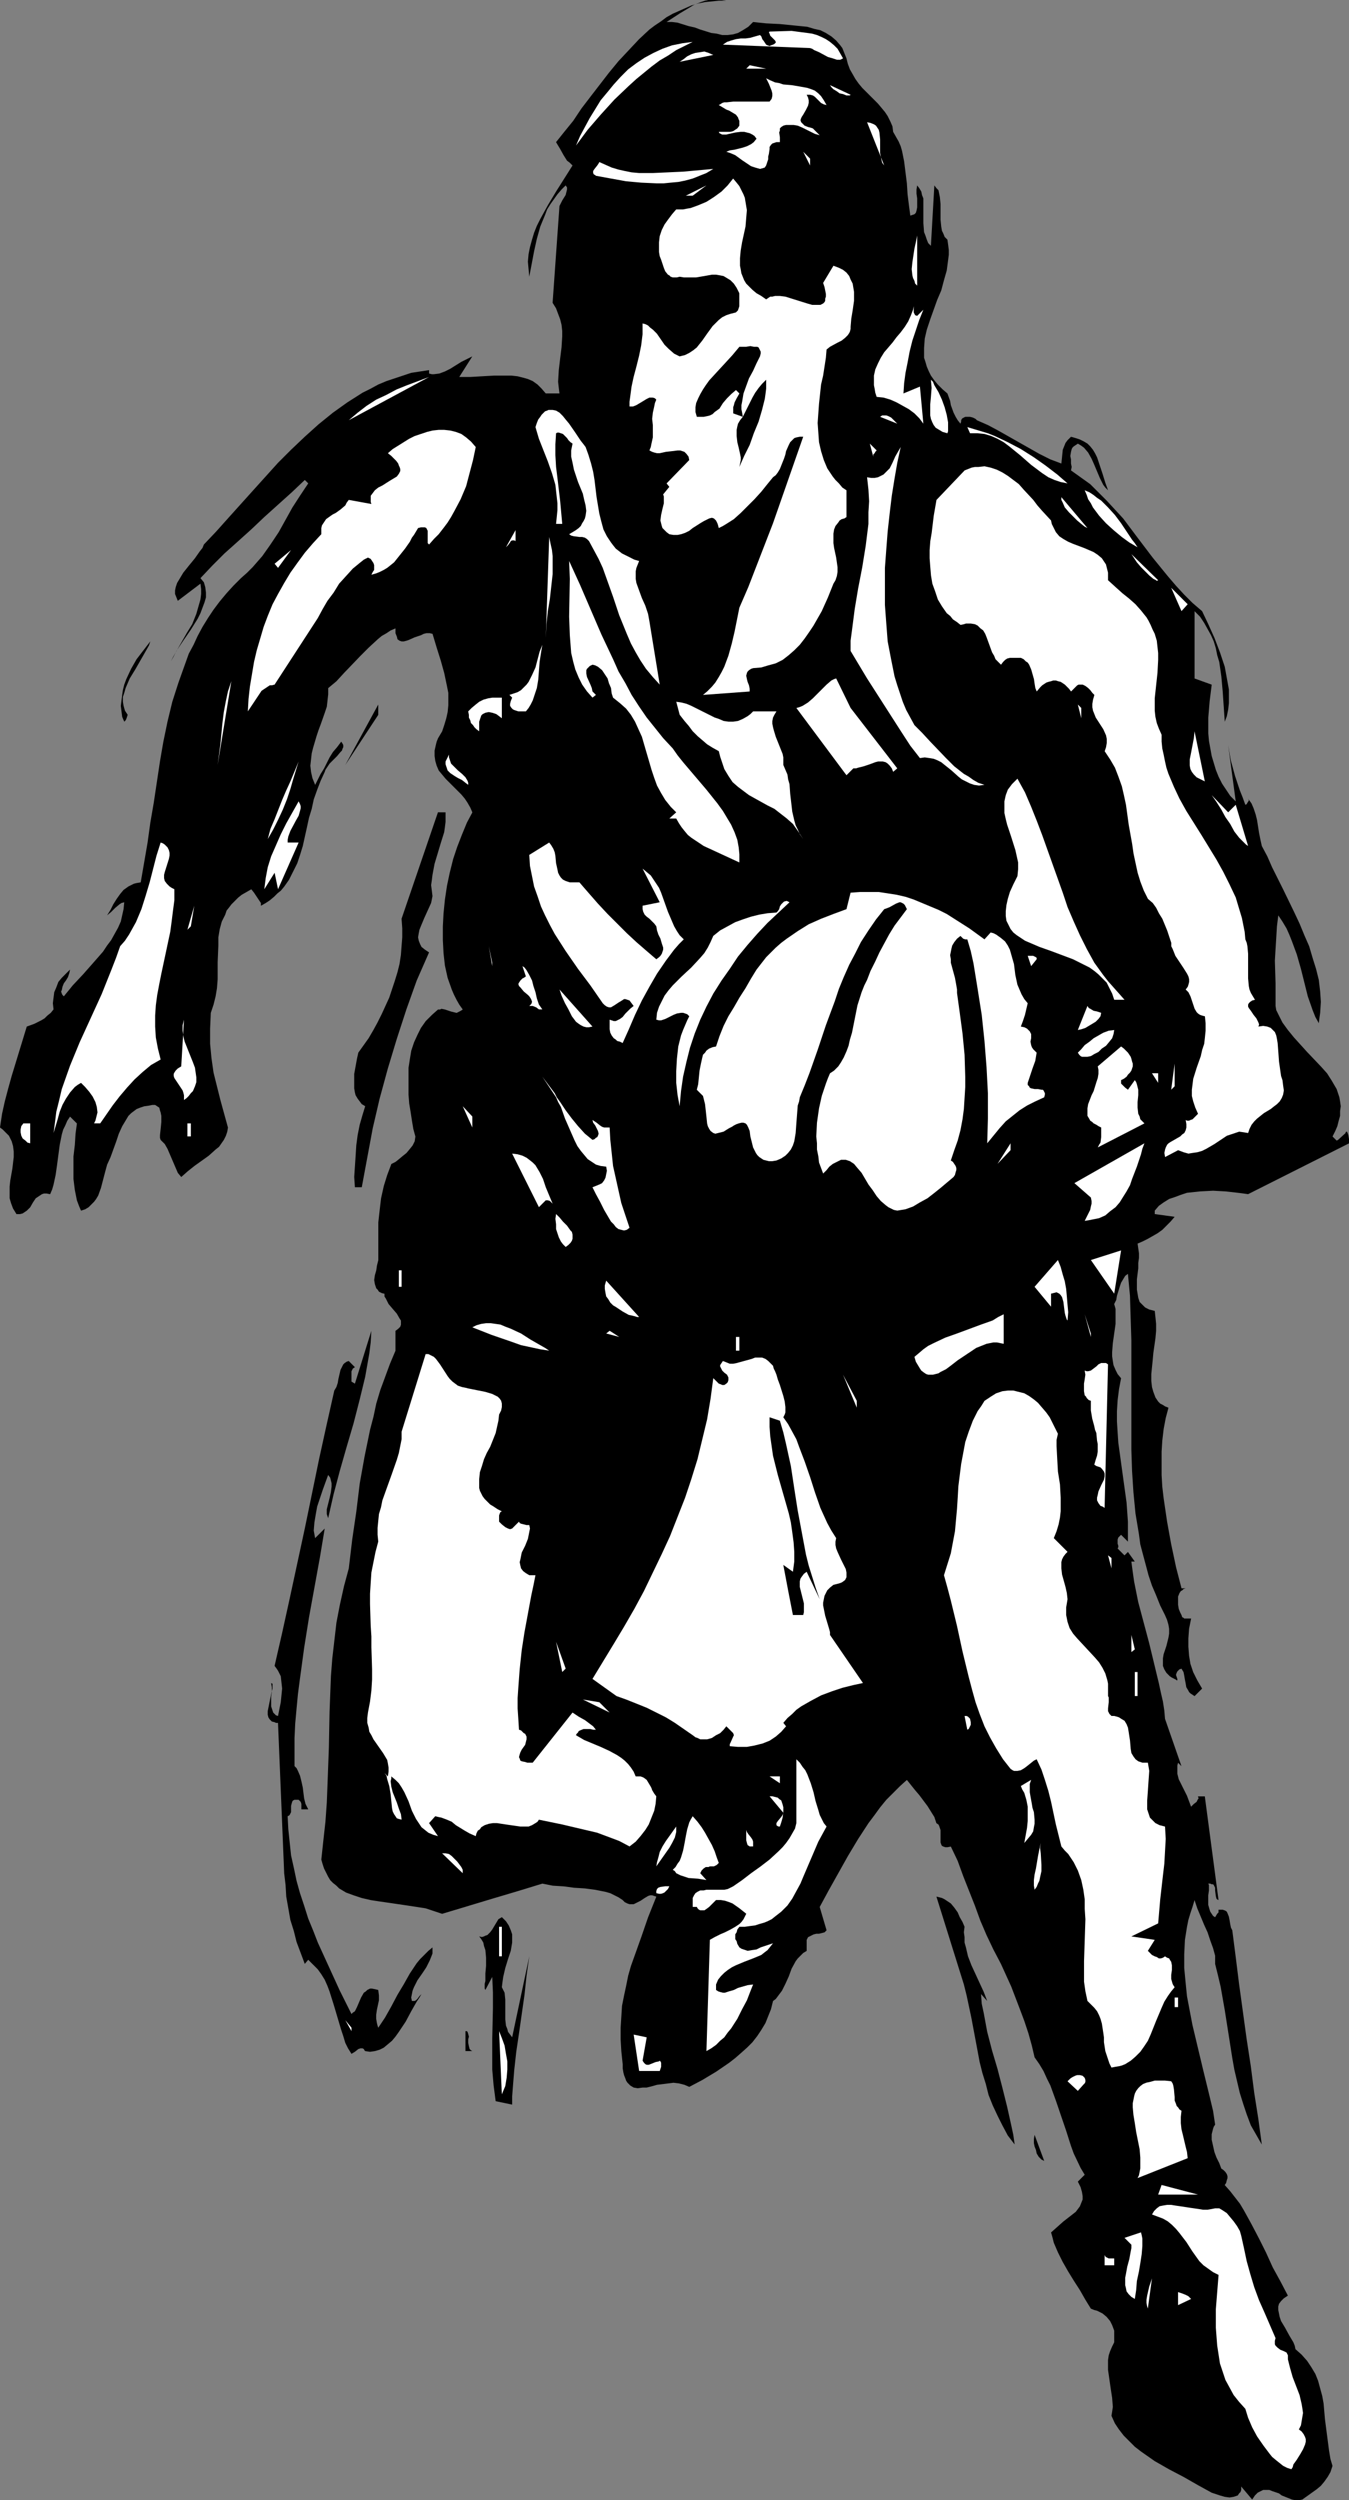 <?xml version="1.0" encoding="UTF-8" standalone="no"?>
<svg
   version="1.0"
   width="83.995mm"
   height="155.668mm"
   id="svg134"
   sodipodi:docname="Basketball - Player 09.wmf"
   xmlns:inkscape="http://www.inkscape.org/namespaces/inkscape"
   xmlns:sodipodi="http://sodipodi.sourceforge.net/DTD/sodipodi-0.dtd"
   xmlns="http://www.w3.org/2000/svg"
   xmlns:svg="http://www.w3.org/2000/svg">
  <rect width="100%" height="100%" fill="#808080" stroke="none"/>
  <sodipodi:namedview
     id="namedview134"
     pagecolor="#ffffff"
     bordercolor="#000000"
     borderopacity="0.25"
     inkscape:showpageshadow="2"
     inkscape:pageopacity="0.0"
     inkscape:pagecheckerboard="0"
     inkscape:deskcolor="#d1d1d1"
     inkscape:document-units="mm" />
  <defs
     id="defs1">
    <pattern
       id="WMFhbasepattern"
       patternUnits="userSpaceOnUse"
       width="6"
       height="6"
       x="0"
       y="0" />
  </defs>
  <path
     style="fill:#000000;fill-opacity:1;fill-rule:evenodd;stroke:none"
     d="M 170.929,0.162 169.798,0 h -0.969 -1.131 -0.969 l -0.808,0.162 -0.969,0.323 -1.616,0.646 -1.616,0.97 -1.616,0.97 -3.231,2.101 h 1.292 l 1.292,0.162 2.585,0.808 1.454,0.323 1.292,0.485 2.585,0.808 1.292,0.162 1.292,0.323 h 1.292 l 1.292,-0.162 1.131,-0.323 1.131,-0.646 1.292,-0.808 0.485,-0.485 0.646,-0.646 1.454,0.162 1.616,0.162 3.231,0.162 3.231,0.323 3.231,0.323 1.616,0.485 1.454,0.323 1.292,0.646 1.292,0.808 1.131,0.97 0.969,1.131 0.485,0.646 0.323,0.808 0.323,0.808 0.323,0.808 0.323,1.293 0.485,1.293 0.646,1.131 0.646,1.131 0.808,1.131 0.808,0.97 3.716,3.717 0.808,0.97 0.808,0.97 0.646,0.97 0.646,1.293 0.485,1.131 0.162,1.293 0.646,1.131 0.646,1.131 0.485,1.131 0.323,1.131 0.485,2.424 0.323,2.585 0.323,2.585 0.162,2.585 0.323,2.585 0.323,2.424 0.485,-0.162 0.485,-0.162 0.323,-0.323 0.162,-0.485 0.162,-0.808 v -0.97 -1.131 l -0.162,-1.131 v -0.97 l 0.162,-0.97 0.485,0.646 0.485,0.808 0.162,0.808 0.323,0.808 v 1.939 3.878 l 0.162,2.101 0.323,0.808 0.323,0.97 0.323,0.808 0.646,0.646 0.808,-14.22 0.485,0.646 0.485,0.485 0.162,0.808 0.162,0.808 0.162,1.616 v 1.778 1.939 l 0.162,1.616 0.162,0.97 0.323,0.646 0.323,0.808 0.646,0.646 0.162,1.131 0.162,1.293 v 1.131 l -0.162,1.293 -0.323,2.424 -0.646,2.262 -0.646,2.424 -0.969,2.262 -1.616,4.525 -0.808,2.424 -0.485,2.101 -0.162,2.262 v 1.131 1.131 l 0.323,0.97 0.323,1.131 0.485,1.131 0.485,0.97 0.808,1.131 0.808,0.97 1.131,1.131 1.131,0.97 0.646,1.778 0.162,0.97 0.646,1.778 0.485,0.97 0.485,0.808 0.646,0.808 0.162,-0.485 v -0.323 l 0.162,-0.323 0.162,-0.162 0.646,-0.323 h 0.485 0.646 l 0.646,0.162 0.646,0.323 0.323,0.323 2.585,1.131 2.423,1.293 4.847,2.747 4.847,2.747 2.585,1.293 2.585,0.97 0.162,-1.616 0.162,-1.616 0.323,-0.808 0.323,-0.808 0.485,-0.646 0.808,-0.808 1.131,0.323 0.969,0.323 0.969,0.485 0.808,0.485 0.646,0.646 0.646,0.808 0.485,0.808 0.485,0.97 0.646,1.939 0.646,1.939 0.646,2.101 0.646,1.778 -0.646,-0.646 -0.485,-0.646 -0.808,-1.616 -1.292,-3.07 -0.646,-1.454 -0.808,-1.454 -0.969,-1.131 -0.646,-0.485 -0.808,-0.485 -0.485,0.323 -0.485,0.323 -0.323,0.323 -0.162,0.323 -0.162,0.646 -0.162,0.97 0.162,0.808 v 0.97 l 0.162,0.808 -0.162,0.808 2.262,1.616 2.262,1.616 1.939,1.939 1.939,1.939 1.939,2.101 1.939,2.101 3.393,4.525 3.554,4.686 3.554,4.363 1.939,2.262 1.939,2.101 1.939,1.939 2.262,1.939 1.454,3.07 1.454,3.232 1.292,3.393 1.131,3.393 0.323,1.778 0.323,1.778 0.323,1.778 v 1.616 1.616 l -0.162,1.454 -0.323,1.616 -0.485,1.293 -0.485,-7.11 -0.323,-3.555 -0.485,-3.393 -0.485,-1.616 -0.323,-1.616 -0.485,-1.616 -0.646,-1.454 -0.808,-1.454 -0.808,-1.454 -0.969,-1.454 -1.292,-1.293 v 15.836 l 4.039,1.454 -0.485,3.878 -0.162,1.939 -0.162,1.939 v 1.778 1.939 l 0.162,1.778 0.323,1.778 0.323,1.778 0.485,1.616 0.485,1.616 0.646,1.616 0.808,1.616 0.969,1.454 0.969,1.454 1.292,1.293 -1.777,-13.25 0.323,1.939 0.323,1.778 0.969,3.555 1.131,3.393 0.646,1.616 0.646,1.778 0.323,-0.162 0.162,-0.323 0.323,-0.485 v -0.162 l -0.162,-0.323 0.808,1.131 0.485,1.131 0.485,1.454 0.323,1.293 0.485,3.07 0.323,1.616 0.323,1.454 1.292,2.424 1.131,2.585 2.585,5.171 2.585,5.332 1.292,2.747 1.131,2.747 1.131,2.585 0.808,2.747 0.808,2.585 0.646,2.585 0.323,2.747 0.162,2.424 -0.162,2.585 -0.162,1.131 -0.162,1.293 -0.808,-1.454 -0.646,-1.616 -1.131,-3.232 -0.808,-3.232 -0.808,-3.232 -0.969,-3.393 -1.131,-3.07 -0.646,-1.616 -0.646,-1.454 -0.969,-1.616 -0.969,-1.454 -0.323,2.585 -0.162,2.747 -0.162,2.585 -0.162,2.747 0.162,5.333 v 5.333 l 0.162,0.97 0.485,0.97 0.969,1.939 1.292,1.778 1.454,1.778 3.07,3.393 3.231,3.393 1.454,1.616 1.131,1.778 1.131,1.939 0.323,0.97 0.323,0.97 0.162,0.97 0.162,1.131 -0.162,1.131 v 1.131 l -0.323,1.131 -0.323,1.293 -0.485,1.131 -0.646,1.293 0.323,0.323 0.323,0.323 0.323,0.323 0.323,-0.162 1.777,-1.616 v -0.162 l 0.162,-0.162 h 0.162 l 0.162,0.323 0.162,0.485 0.162,0.97 v 0.646 0.323 l -23.749,11.958 -1.131,-0.162 -1.292,-0.162 -2.908,-0.323 -2.908,-0.162 -3.07,0.162 -3.07,0.323 -1.454,0.485 -1.292,0.485 -1.454,0.485 -1.292,0.808 -1.131,0.808 -0.969,1.131 v 0.808 l 4.685,0.646 -0.969,1.131 -0.969,0.97 -0.969,0.97 -1.131,0.808 -2.262,1.293 -1.292,0.646 -1.131,0.485 0.162,1.131 0.162,1.131 v 1.131 l -0.162,1.131 v 1.293 l -0.162,1.293 -0.162,1.293 v 1.131 1.293 l 0.162,0.97 0.162,0.97 0.323,0.97 0.646,0.646 0.646,0.646 0.969,0.485 0.646,0.162 0.646,0.162 0.162,1.454 0.162,1.616 v 1.616 l -0.162,1.778 -0.485,3.393 -0.162,1.778 -0.162,1.616 -0.162,1.616 v 1.616 l 0.162,1.454 0.323,1.131 0.485,1.293 0.323,0.485 0.323,0.485 0.485,0.485 0.646,0.323 0.485,0.323 0.808,0.323 -0.646,2.424 -0.485,2.585 -0.323,2.747 -0.162,2.585 v 2.747 2.747 l 0.162,2.747 0.323,2.747 0.808,5.494 0.969,5.332 1.131,5.333 1.292,5.009 h 0.969 l -0.485,0.162 -0.323,0.323 -0.323,0.162 -0.323,0.485 -0.323,0.808 v 0.97 0.97 l 0.162,0.97 0.323,0.808 0.323,0.646 0.162,0.485 0.323,0.162 0.162,0.162 h 0.323 0.646 0.646 l -0.485,2.424 -0.162,2.262 v 1.939 l 0.162,2.101 0.323,1.939 0.646,1.939 0.969,1.939 1.131,1.939 -1.777,1.778 -0.485,-0.323 -0.485,-0.323 -0.323,-0.323 -0.162,-0.323 -0.485,-0.808 -0.162,-0.97 -0.162,-0.808 -0.162,-0.97 -0.162,-0.808 -0.485,-0.808 -0.485,0.162 -0.323,0.323 -0.162,0.162 -0.162,0.323 -0.162,0.485 0.162,0.485 0.162,0.485 v 0.323 0 h -0.162 l -0.162,-0.162 -0.323,-0.162 -0.646,-0.323 -0.485,-0.323 -0.808,-0.808 -0.485,-0.808 -0.323,-0.808 v -0.808 -0.97 l 0.162,-0.97 0.646,-1.939 0.485,-1.939 0.162,-0.97 v -1.131 l -0.162,-0.97 -0.323,-1.131 -0.485,-1.131 -1.131,-2.262 -0.969,-2.424 -0.969,-2.262 -0.808,-2.424 -0.646,-2.424 -0.646,-2.424 -0.646,-2.424 -0.323,-2.424 -0.808,-4.848 -0.485,-5.009 -0.323,-5.009 -0.162,-5.009 v -10.342 -10.18 -5.171 l -0.162,-5.171 -0.162,-5.333 -0.485,-5.171 -0.646,0.485 -0.485,0.808 -0.485,0.808 -0.323,0.97 -0.646,2.101 -0.162,0.97 -0.485,0.97 0.323,1.131 v 1.293 2.262 l -0.646,4.525 -0.162,2.101 v 0.97 l 0.162,1.131 0.162,0.97 0.485,1.131 0.485,0.97 0.808,0.97 -0.485,2.585 -0.323,2.585 -0.162,2.585 v 2.424 l 0.162,2.585 0.162,2.424 0.646,4.686 0.646,4.686 0.646,4.686 0.323,4.525 v 2.424 2.262 l -1.616,-1.616 -0.323,0.323 -0.323,0.323 -0.162,0.485 v 0.97 l 0.162,0.485 v 0.323 l -0.162,0.323 1.616,1.616 0.808,-0.808 1.616,2.262 h -0.808 l 0.323,2.424 0.323,2.262 0.485,2.424 0.485,2.424 1.292,4.848 1.292,4.848 1.131,4.686 1.131,4.686 0.485,2.262 0.485,2.101 0.323,2.101 0.162,1.939 3.877,11.15 -0.808,-0.808 -0.162,0.646 v 0.646 0.646 0.646 l 0.323,1.293 0.646,1.293 0.646,1.293 0.646,1.293 0.485,1.293 0.485,1.293 0.646,-0.646 0.646,-0.485 0.162,-0.323 0.162,-0.323 0.162,-0.162 -0.162,-0.485 h 1.616 l 3.231,24.4 -0.323,-0.162 -0.162,-0.162 -0.162,-0.646 -0.162,-1.293 v -0.646 l -0.323,-0.646 -0.162,-0.162 h -0.323 l -0.323,-0.162 h -0.485 l 0.162,0.323 v 0.485 0.808 l -0.162,1.131 v 1.131 1.131 l 0.323,1.131 0.162,0.485 0.323,0.485 0.323,0.485 0.485,0.323 0.485,-0.808 0.323,-0.323 v -0.323 -0.323 h 0.485 0.485 l 0.485,0.162 0.323,0.162 0.162,0.162 0.162,0.323 0.323,0.808 0.162,0.808 0.162,0.97 0.162,0.808 0.323,0.646 0.808,6.302 0.808,6.464 1.777,12.927 0.969,6.302 0.808,6.302 0.969,6.14 0.808,5.979 -1.292,-2.262 -1.292,-2.262 -0.969,-2.585 -0.808,-2.424 -0.808,-2.585 -0.646,-2.747 -0.646,-2.747 -0.485,-2.747 -1.777,-11.311 -0.969,-5.494 -0.646,-2.747 -0.646,-2.585 v -0.97 -0.97 l -0.485,-1.778 -0.646,-1.778 -0.646,-1.939 -0.808,-1.778 -0.808,-1.939 -0.808,-1.939 -0.646,-1.939 -0.485,1.616 -0.485,1.454 -0.485,1.616 -0.323,1.616 -0.485,3.07 -0.162,3.393 v 3.232 l 0.323,3.393 0.323,3.232 0.646,3.393 0.646,3.393 0.808,3.393 1.616,6.787 1.616,6.625 0.808,3.393 0.485,3.232 -0.323,0.485 -0.162,0.485 -0.162,0.646 -0.162,0.646 v 1.293 l 0.323,1.454 0.323,1.454 0.485,1.293 0.646,1.293 0.485,1.293 0.485,0.323 0.485,0.485 0.323,0.485 0.162,0.485 v 0.485 l -0.162,0.485 -0.162,0.646 -0.323,0.485 1.292,1.454 1.131,1.454 1.131,1.454 0.969,1.616 1.777,3.232 1.777,3.393 1.616,3.232 1.616,3.555 1.777,3.232 1.777,3.393 -0.969,0.646 -0.646,0.646 -0.485,0.646 -0.162,0.646 v 0.808 l 0.162,0.808 0.162,0.808 0.323,0.97 0.969,1.616 0.969,1.778 0.969,1.616 0.323,0.808 0.162,0.808 1.454,1.293 1.292,1.454 0.969,1.454 0.969,1.616 0.646,1.616 0.485,1.778 0.485,1.778 0.323,1.778 0.323,3.717 0.485,3.717 0.485,3.717 0.323,1.939 0.485,1.616 -0.485,1.454 -0.646,1.131 -0.808,1.131 -0.808,0.97 -0.969,0.808 -1.131,0.808 -2.262,1.616 -0.808,0.162 h -0.808 l -0.808,-0.162 -0.808,-0.323 -1.616,-0.646 -0.646,-0.485 -1.454,-0.485 -0.808,-0.323 h -0.646 -0.808 l -0.646,0.323 -0.646,0.323 -0.646,0.646 -0.646,0.97 -2.585,-3.07 v 0.808 l -0.162,0.485 -0.323,0.323 -0.323,0.485 -0.485,0.162 -0.485,0.162 -0.969,0.162 -1.131,-0.162 -1.131,-0.323 -0.969,-0.323 -0.969,-0.323 -3.231,-1.778 -3.393,-1.939 -3.393,-1.778 -3.393,-1.939 -1.616,-1.131 -1.616,-1.131 -1.454,-1.131 -1.292,-1.293 -1.292,-1.293 -1.131,-1.454 -0.969,-1.454 -0.808,-1.778 0.162,-0.97 0.162,-1.131 -0.162,-2.101 -0.323,-2.101 -0.323,-2.262 -0.323,-2.262 v -1.131 -1.131 l 0.162,-1.131 0.323,-0.97 0.485,-1.131 0.485,-0.97 v -1.454 -1.293 l -0.485,-1.293 -0.485,-0.97 -0.808,-0.97 -0.969,-0.808 -0.646,-0.323 -0.646,-0.323 -0.646,-0.162 -0.808,-0.323 -1.292,-2.101 -1.292,-2.262 -1.454,-2.262 -1.292,-2.101 -1.292,-2.262 -1.131,-2.262 -0.969,-2.262 -0.323,-1.293 -0.323,-1.131 1.454,-1.293 1.454,-1.293 1.454,-1.131 1.454,-1.131 0.485,-0.646 0.485,-0.646 0.323,-0.808 0.323,-0.808 v -0.808 l -0.162,-0.97 -0.323,-1.131 -0.646,-1.293 1.616,-1.616 -0.969,-1.616 -1.616,-3.393 -0.646,-1.778 -1.131,-3.555 -2.423,-7.11 -1.292,-3.555 -0.808,-1.616 -0.808,-1.778 -0.969,-1.616 -1.131,-1.616 -0.646,-2.747 -0.808,-2.909 -0.969,-2.909 -0.969,-2.585 -2.1,-5.494 -2.423,-5.332 -1.777,-3.393 -1.616,-3.393 -1.454,-3.393 -1.292,-3.555 -2.746,-6.948 -1.292,-3.555 -1.616,-3.393 -0.808,0.162 h -0.485 l -0.485,-0.162 -0.323,-0.162 -0.162,-0.323 -0.162,-0.485 v -0.97 -1.939 l -0.162,-0.485 -0.162,-0.485 -0.162,-0.323 -0.485,-0.323 -0.485,-1.454 -0.808,-1.293 -0.808,-1.293 -0.969,-1.293 -0.969,-1.293 -0.969,-1.131 -1.939,-2.424 -1.616,1.454 -1.616,1.616 -1.616,1.616 -1.454,1.778 -1.292,1.778 -1.454,1.939 -2.423,3.717 -2.423,4.04 -2.262,4.04 -2.262,4.04 -2.1,3.878 1.616,5.494 -0.485,0.485 -0.646,0.162 -0.646,0.162 h -0.646 l -0.646,0.162 -0.646,0.323 -0.646,0.323 -0.162,0.323 -0.162,0.323 v 2.585 l -0.808,0.485 -0.646,0.646 -0.646,0.646 -0.485,0.646 -0.969,1.778 -0.646,1.778 -0.808,1.778 -0.808,1.616 -0.485,0.646 -0.485,0.646 -0.485,0.646 -0.646,0.485 -0.485,1.939 -0.646,1.616 -0.646,1.616 -0.969,1.616 -0.969,1.454 -1.131,1.454 -1.292,1.293 -1.454,1.293 -1.292,1.131 -1.454,1.131 -3.07,2.101 -3.231,1.939 -3.07,1.616 -1.131,-0.485 -1.292,-0.323 -1.292,-0.162 -1.292,0.162 -2.585,0.323 -1.131,0.323 -0.646,0.162 -0.646,0.162 h -0.969 l -1.131,0.162 -0.969,-0.162 -0.808,-0.485 -0.323,-0.323 -0.323,-0.323 -0.323,-0.485 -0.162,-0.485 -0.323,-0.808 -0.162,-0.646 -0.162,-0.97 v -0.97 l -0.323,-3.07 -0.162,-2.747 v -2.747 l 0.162,-2.585 0.162,-2.585 0.485,-2.424 0.485,-2.262 0.485,-2.424 0.646,-2.262 0.808,-2.262 1.616,-4.525 1.616,-4.686 0.969,-2.424 0.969,-2.424 -0.485,-0.162 -0.485,-0.162 h -0.485 l -0.485,0.162 -0.808,0.485 -0.969,0.646 -0.969,0.485 -0.646,0.323 h -0.485 -0.485 l -0.485,-0.162 -0.646,-0.323 -0.485,-0.485 -0.969,-0.646 -0.969,-0.485 -0.969,-0.485 -1.131,-0.323 -2.423,-0.485 -2.423,-0.323 -2.585,-0.162 -2.423,-0.323 -2.585,-0.162 -2.423,-0.485 -5.816,1.778 -5.978,1.778 -11.794,3.555 -1.939,-0.646 -1.939,-0.646 -2.1,-0.323 -2.1,-0.323 -4.362,-0.646 -2.262,-0.323 -2.1,-0.323 -2.1,-0.485 -1.939,-0.646 -1.777,-0.646 -1.616,-0.97 -0.646,-0.646 -0.808,-0.646 -0.646,-0.646 -0.485,-0.808 -0.485,-0.97 -0.485,-0.97 -0.323,-0.97 -0.323,-1.131 0.485,-4.525 0.485,-4.363 0.323,-4.525 0.162,-4.201 0.323,-8.726 0.162,-8.403 0.323,-8.403 0.323,-4.201 0.485,-4.201 0.485,-4.201 0.808,-4.201 0.969,-4.363 1.131,-4.201 0.808,-6.787 0.969,-6.625 0.808,-6.625 1.131,-6.302 1.292,-6.302 0.808,-3.07 0.646,-3.07 0.969,-3.232 1.131,-3.07 1.131,-3.07 1.292,-3.07 v -4.686 l 0.646,-0.485 0.485,-0.485 0.162,-0.485 v -0.485 -0.485 l -0.323,-0.485 -0.646,-1.131 -0.969,-1.131 -0.969,-1.131 -0.323,-0.646 -0.323,-0.646 -0.323,-0.485 v -0.646 l -0.646,-0.162 -0.646,-0.323 -0.323,-0.485 -0.323,-0.323 -0.162,-0.485 -0.162,-0.485 -0.162,-0.97 0.162,-1.131 0.323,-1.131 0.162,-1.131 0.162,-0.646 0.162,-0.646 v -5.979 -2.909 l 0.323,-2.909 0.323,-2.747 0.646,-2.909 0.808,-2.585 0.485,-1.293 0.485,-1.293 0.969,-0.485 0.808,-0.646 0.969,-0.808 0.808,-0.646 0.808,-0.97 0.646,-0.808 0.485,-0.97 0.162,-1.131 -0.485,-1.778 -0.323,-1.939 -0.323,-2.101 -0.323,-1.939 -0.162,-2.101 v -2.101 -2.262 -1.939 l 0.323,-2.101 0.323,-1.939 0.646,-1.939 0.808,-1.778 0.808,-1.616 1.131,-1.616 1.454,-1.454 1.454,-1.293 h 0.485 l 0.323,-0.162 0.808,0.162 1.454,0.485 0.646,0.162 0.646,0.162 0.646,-0.323 0.323,-0.162 0.485,-0.323 -0.808,-1.131 -0.646,-1.131 -0.646,-1.293 -0.485,-1.131 -0.969,-2.747 -0.646,-2.909 -0.323,-2.909 -0.162,-3.07 v -3.232 l 0.162,-3.07 0.323,-3.232 0.485,-3.232 0.646,-3.07 0.808,-3.232 0.969,-2.909 1.131,-2.909 1.131,-2.747 1.292,-2.424 -0.485,-1.131 -0.646,-1.131 -0.646,-0.97 -0.808,-0.97 -3.716,-3.717 -0.808,-0.97 -0.808,-0.97 -0.485,-1.131 -0.323,-1.131 -0.162,-1.131 v -1.293 l 0.323,-1.454 0.162,-0.646 0.323,-0.808 0.969,-1.616 0.485,-1.454 0.485,-1.616 0.323,-1.454 0.162,-1.616 v -1.454 -1.454 l -0.323,-1.616 -0.646,-3.07 -0.808,-2.909 -0.969,-3.07 -0.969,-3.232 -0.646,-0.162 h -0.808 l -0.646,0.162 -0.646,0.323 -1.454,0.485 -1.454,0.646 -0.485,0.162 -0.646,0.162 h -0.485 l -0.485,-0.162 -0.485,-0.323 -0.162,-0.646 -0.323,-0.808 v -0.646 -0.485 l -1.131,0.485 -0.969,0.646 -1.131,0.646 -0.969,0.808 -2.1,1.939 -1.939,1.939 -3.877,4.04 -1.777,1.939 -1.939,1.616 v 1.454 l -0.162,1.454 -0.162,1.454 -0.485,1.454 -0.969,2.747 -0.485,1.293 -0.485,1.454 -0.808,2.747 -0.323,1.293 -0.162,1.454 -0.162,1.454 0.162,1.454 0.323,1.454 0.646,1.616 1.292,-2.585 0.808,-1.293 0.646,-1.293 0.646,-1.293 0.808,-1.293 0.969,-1.131 0.969,-1.293 0.323,0.485 0.162,0.323 v 0.485 l -0.162,0.323 -0.162,0.485 -0.323,0.323 -0.808,0.97 -1.777,1.778 -0.646,0.97 -0.323,0.485 -0.162,0.485 -0.969,2.101 -0.808,2.101 -0.808,2.262 -0.485,2.262 -0.646,2.101 -0.485,2.262 -0.969,4.363 -0.646,2.101 -0.646,1.939 -0.969,1.939 -0.969,1.939 -1.131,1.616 -0.808,0.97 -0.808,0.646 -0.808,0.808 -0.969,0.808 -0.969,0.646 -1.131,0.646 v -0.646 l -0.323,-0.485 -0.646,-0.97 -0.646,-0.97 -0.646,-0.808 -1.131,0.646 -1.131,0.646 -0.808,0.646 -0.808,0.808 -0.808,0.808 -0.485,0.646 -0.646,0.808 -0.323,0.97 -0.808,1.616 -0.485,1.778 -0.323,1.939 v 1.939 l -0.162,3.878 v 4.04 l -0.162,2.101 -0.323,1.939 -0.485,1.939 -0.646,1.939 -0.162,3.717 v 3.555 l 0.323,3.393 0.485,3.393 0.808,3.232 0.808,3.232 1.777,6.464 -0.162,0.97 -0.323,0.97 -0.485,0.97 -1.131,1.616 -0.808,0.646 -1.616,1.454 -3.393,2.424 -1.616,1.293 -1.454,1.293 -0.808,-0.97 -0.485,-1.131 -0.485,-1.131 -0.485,-1.131 -0.485,-1.131 -0.485,-1.131 -0.646,-1.131 -0.969,-0.97 -0.162,-0.485 v -0.646 l 0.162,-1.454 0.162,-1.616 v -1.454 l -0.162,-0.808 -0.162,-0.485 -0.162,-0.646 -0.485,-0.323 -0.485,-0.323 h -0.646 l -0.808,0.162 -1.131,0.162 -0.969,0.323 -0.808,0.323 -0.646,0.485 -0.646,0.485 -0.646,0.646 -0.485,0.808 -0.969,1.616 -0.808,1.778 -0.646,1.939 -0.646,1.778 -0.646,1.778 -0.808,1.778 -0.485,1.778 -0.969,3.717 -0.646,1.778 -0.485,0.808 -0.485,0.646 -0.646,0.646 -0.646,0.646 -0.808,0.485 -0.969,0.323 -0.485,-1.131 -0.485,-1.293 -0.485,-2.424 -0.323,-2.585 v -2.747 -2.585 l 0.323,-2.747 0.162,-2.585 0.323,-2.424 -1.616,-1.616 -0.646,0.97 -0.485,1.131 -0.485,0.97 -0.323,1.131 -0.485,2.424 -0.323,2.424 -0.323,2.424 -0.323,2.262 -0.485,2.262 -0.323,1.131 -0.485,1.131 -0.808,-0.162 h -0.646 l -0.485,0.162 -0.485,0.323 -0.485,0.323 -0.485,0.323 -0.646,0.97 -0.646,1.131 -0.808,0.808 -0.485,0.323 -0.485,0.323 -0.646,0.162 H 3.877 L 3.07,284.4 2.585,283.108 2.262,281.976 v -1.454 -1.293 l 0.162,-1.454 0.485,-2.747 0.323,-2.747 V 270.988 L 3.07,269.696 2.746,268.564 2.1,267.272 1.616,266.787 1.131,266.302 0.646,265.817 0,265.333 l 0.485,-3.232 0.646,-2.909 0.808,-3.07 0.808,-2.909 1.777,-5.817 1.777,-5.817 1.777,-0.646 1.616,-0.808 0.808,-0.485 0.646,-0.646 0.808,-0.646 0.646,-0.808 -0.162,-1.454 0.162,-1.293 0.162,-1.293 0.485,-1.131 0.485,-1.293 0.808,-0.97 0.969,-0.97 0.969,-0.97 -0.162,0.808 -0.323,0.97 -0.485,0.808 -0.485,0.646 -0.323,0.808 -0.162,0.808 -0.162,0.323 0.162,0.485 0.162,0.323 0.323,0.323 2.1,-2.585 2.423,-2.585 2.423,-2.747 2.262,-2.585 0.969,-1.454 0.969,-1.293 0.808,-1.454 0.808,-1.454 0.646,-1.454 0.323,-1.454 0.323,-1.454 0.162,-1.616 -0.646,0.162 -0.485,0.323 -0.969,0.808 -0.485,0.485 -0.485,0.485 -0.969,0.808 0.808,-1.293 0.646,-1.293 0.808,-1.293 0.808,-1.131 0.808,-0.97 1.131,-0.808 0.646,-0.323 0.646,-0.323 0.646,-0.162 0.969,-0.162 0.808,-4.686 0.808,-4.686 0.646,-4.686 0.808,-4.686 1.454,-9.695 0.808,-4.686 0.969,-4.686 1.131,-4.686 1.454,-4.525 1.616,-4.525 0.808,-2.262 1.131,-2.101 0.969,-2.101 1.131,-2.101 1.292,-2.101 1.292,-1.939 1.454,-1.939 1.616,-1.939 1.616,-1.778 1.777,-1.778 1.454,-1.293 1.292,-1.293 1.131,-1.293 1.131,-1.293 1.939,-2.747 1.939,-2.909 1.616,-2.909 1.616,-2.909 1.777,-2.747 1.939,-2.909 -0.808,-0.808 -3.07,2.909 -6.462,5.817 -3.07,2.909 -3.231,2.909 -3.07,2.747 -2.908,2.909 -2.746,2.909 0.808,0.97 0.323,1.131 0.162,1.293 v 1.131 l -0.323,1.131 -0.485,1.293 -0.485,1.293 -0.646,1.293 -1.616,2.585 -1.777,2.585 -1.616,2.424 -0.646,1.293 -0.646,1.131 0.485,-0.97 0.646,-1.131 1.292,-2.262 1.292,-2.262 1.292,-2.101 0.969,-2.424 0.323,-1.131 0.323,-1.131 0.323,-1.131 0.162,-1.293 v -1.131 l -0.162,-1.293 -5.331,4.04 -0.323,-0.808 -0.323,-0.808 v -0.808 l 0.162,-0.808 0.323,-0.97 0.485,-0.808 0.969,-1.616 1.292,-1.616 1.454,-1.778 1.131,-1.616 0.646,-0.808 0.323,-0.808 2.908,-3.07 2.746,-3.07 5.816,-6.464 5.978,-6.625 3.07,-3.07 3.231,-3.07 3.231,-2.909 3.393,-2.747 3.393,-2.424 1.777,-1.131 1.777,-1.131 1.939,-0.97 1.777,-0.97 1.939,-0.808 1.939,-0.646 1.939,-0.646 1.939,-0.646 2.1,-0.323 2.1,-0.323 v 0.808 l 0.646,0.162 h 0.485 l 1.292,-0.162 1.292,-0.485 1.292,-0.646 2.585,-1.616 1.292,-0.646 1.292,-0.646 -3.07,4.848 h 1.292 1.292 l 2.746,-0.162 2.908,-0.162 h 2.746 1.292 l 1.454,0.162 1.292,0.323 1.131,0.323 1.131,0.485 1.131,0.808 0.969,0.97 0.969,1.131 h 3.231 l -0.162,-1.293 -0.162,-1.454 0.162,-2.747 0.323,-2.747 0.323,-2.585 0.162,-2.585 v -1.293 l -0.162,-1.454 -0.323,-1.293 -0.485,-1.293 -0.485,-1.293 -0.808,-1.293 1.616,-22.784 0.323,-0.646 0.323,-0.646 0.808,-1.293 0.162,-0.646 0.162,-0.646 v -0.485 l -0.323,-0.485 -0.969,0.97 -0.969,1.131 -0.808,1.131 -0.808,1.131 -0.808,1.293 -0.485,1.293 -1.131,2.747 -0.808,2.909 -0.646,2.909 -1.131,5.979 -0.162,-1.778 -0.162,-1.778 0.162,-1.778 0.323,-1.616 0.485,-1.778 0.485,-1.616 0.646,-1.616 0.808,-1.616 1.777,-3.232 1.939,-3.232 1.939,-3.07 1.939,-3.07 -0.646,-0.646 -0.646,-0.485 -0.808,-1.293 -0.808,-1.454 -0.485,-0.808 -0.485,-0.808 1.939,-2.424 2.1,-2.585 1.939,-2.909 2.1,-2.747 4.362,-5.656 2.262,-2.747 2.423,-2.585 2.423,-2.585 2.423,-2.262 1.292,-0.97 1.454,-0.97 1.292,-0.97 1.454,-0.808 1.454,-0.646 1.454,-0.646 1.454,-0.646 1.616,-0.485 1.616,-0.323 1.616,-0.162 1.616,-0.162 z"
     id="path1" />
  <path
     style="fill:#ffffff;fill-opacity:1;fill-rule:evenodd;stroke:none"
     d="m 198.394,13.735 -0.323,0.162 -0.323,0.162 h -0.808 l -0.969,-0.323 -1.131,-0.323 -2.1,-1.131 -1.131,-0.485 -0.485,-0.323 -0.485,-0.162 -20.518,-0.808 0.969,-0.646 0.969,-0.323 1.131,-0.323 1.131,-0.162 h 1.131 l 1.131,-0.162 1.131,-0.323 1.131,-0.323 0.323,0.323 0.162,0.485 0.162,0.323 0.162,0.162 0.323,0.485 0.323,0.485 0.323,0.162 0.485,0.162 0.323,-0.162 0.485,-0.162 0.323,-0.162 0.162,-0.162 0.162,-0.162 V 9.857 L 182.399,9.534 182.076,9.211 181.268,8.403 l -0.162,-0.485 -0.162,-0.323 0.162,-0.162 5.17,-0.162 2.423,0.323 1.292,0.162 1.131,0.162 1.131,0.323 1.131,0.485 0.969,0.485 0.969,0.646 0.969,0.808 0.808,0.808 0.646,1.131 z"
     id="path2" />
  <path
     style="fill:#ffffff;fill-opacity:1;fill-rule:evenodd;stroke:none"
     d="m 163.012,9.857 -1.939,0.97 -1.939,0.97 -1.939,1.293 -1.939,1.131 -1.939,1.454 -1.777,1.454 -1.777,1.454 -1.777,1.616 -3.393,3.232 -3.231,3.555 -3.07,3.555 -2.746,3.717 0.969,-2.262 1.131,-2.101 1.131,-2.101 1.292,-2.101 1.292,-2.101 1.616,-1.939 1.454,-1.778 1.616,-1.778 1.777,-1.778 1.939,-1.454 1.939,-1.293 2.1,-1.131 2.1,-0.97 2.262,-0.808 2.423,-0.485 z"
     id="path3" />
  <path
     style="fill:#ffffff;fill-opacity:1;fill-rule:evenodd;stroke:none"
     d="m 167.859,12.927 -7.916,1.616 0.969,-0.646 0.808,-0.646 0.969,-0.485 0.969,-0.323 1.131,-0.162 0.969,-0.162 0.969,0.323 z"
     id="path4" />
  <path
     style="fill:#ffffff;fill-opacity:1;fill-rule:evenodd;stroke:none"
     d="m 175.614,16.159 0.808,-0.808 3.877,0.808 z"
     id="path5" />
  <path
     style="fill:#ffffff;fill-opacity:1;fill-rule:evenodd;stroke:none"
     d="m 194.516,24.723 -0.646,-0.162 -0.646,-0.323 -0.485,-0.485 -0.485,-0.485 -0.485,-0.485 -0.485,-0.323 -0.646,-0.162 h -0.323 -0.485 l 0.323,0.646 0.162,0.646 v 0.646 l -0.162,0.646 -0.485,0.97 -0.646,1.131 -0.323,0.485 -0.162,0.323 -0.162,0.485 0.162,0.485 0.323,0.323 0.485,0.485 0.808,0.323 0.646,0.162 0.485,0.162 v 0 l 1.616,1.616 -1.131,-0.323 -1.939,-0.97 -0.969,-0.485 -1.131,-0.485 -0.969,-0.162 h -1.131 -0.646 l -0.646,0.162 -0.485,0.323 -0.323,0.323 v 0.485 l -0.162,0.485 0.162,1.131 v 1.131 h -0.808 l -0.485,0.162 -0.485,0.162 -0.323,0.323 -0.323,0.485 v 0.485 l -0.162,1.131 -0.162,0.646 v 0.646 l -0.162,0.485 -0.162,0.485 -0.162,0.485 -0.323,0.485 -0.485,0.162 -0.646,0.162 -1.131,-0.323 -0.969,-0.323 -1.939,-1.293 -1.777,-1.293 -1.131,-0.485 -0.969,-0.323 0.808,-0.323 1.131,-0.162 1.939,-0.485 0.969,-0.323 0.969,-0.485 0.646,-0.485 0.646,-0.808 -0.485,-0.646 -0.485,-0.323 -0.646,-0.323 -0.646,-0.162 -0.646,-0.162 h -0.808 l -1.292,0.162 -1.454,0.323 -0.646,0.162 h -0.485 -0.485 l -0.323,-0.162 -0.323,-0.162 -0.162,-0.323 h 0.808 0.646 1.292 l 0.646,-0.162 0.485,-0.323 0.485,-0.323 0.485,-0.646 v -0.485 -0.646 l -0.162,-0.323 -0.162,-0.485 -0.485,-0.646 -0.808,-0.485 -0.808,-0.485 -0.485,-0.162 -0.323,-0.162 -0.808,-0.485 -0.808,-0.485 0.323,-0.162 0.485,-0.323 0.485,-0.162 h 0.646 l 1.454,-0.162 h 3.393 1.777 1.777 1.616 l 0.485,-0.646 0.162,-0.646 v -0.646 l -0.162,-0.646 -0.646,-1.616 -0.646,-1.293 0.969,0.485 1.131,0.485 0.969,0.162 0.969,0.323 1.939,0.162 1.939,0.323 1.777,0.323 0.969,0.323 0.808,0.323 0.808,0.646 0.646,0.646 0.646,0.97 z"
     id="path6" />
  <path
     style="fill:#ffffff;fill-opacity:1;fill-rule:evenodd;stroke:none"
     d="m 200.171,22.3 -0.162,0.162 h -0.323 -0.485 l -0.808,-0.323 -0.808,-0.162 -0.646,-0.485 -0.808,-0.485 -0.485,-0.485 -0.323,-0.485 z"
     id="path7" />
  <path
     style="fill:#ffffff;fill-opacity:1;fill-rule:evenodd;stroke:none"
     d="m 208.087,38.943 -4.039,-10.18 0.808,0.162 0.808,0.323 0.485,0.323 0.323,0.485 0.323,0.485 0.162,0.646 0.162,1.616 v 3.232 l 0.162,0.808 0.162,0.808 0.162,0.646 z"
     id="path8" />
  <path
     style="fill:#ffffff;fill-opacity:1;fill-rule:evenodd;stroke:none"
     d="m 190.639,38.943 -1.616,-3.232 1.616,1.616 z"
     id="path9" />
  <path
     style="fill:#ffffff;fill-opacity:1;fill-rule:evenodd;stroke:none"
     d="m 167.859,39.751 -1.616,0.97 -1.616,0.646 -1.616,0.646 -1.777,0.485 -1.616,0.323 -1.777,0.162 -1.616,0.162 h -1.777 l -3.554,-0.162 -3.554,-0.323 -3.554,-0.646 -3.554,-0.646 -0.162,-0.162 -0.323,-0.162 -0.162,-0.323 v -0.485 l 0.323,-0.485 0.646,-0.808 0.323,-0.485 0.162,-0.323 1.454,0.646 1.454,0.646 1.616,0.485 1.454,0.323 1.616,0.323 1.777,0.162 h 3.231 l 3.554,-0.162 3.554,-0.162 z"
     id="path10" />
  <path
     style="fill:#ffffff;fill-opacity:1;fill-rule:evenodd;stroke:none"
     d="m 180.299,70.454 0.485,-0.323 0.485,-0.323 h 0.485 l 0.646,-0.162 h 1.131 l 1.292,0.162 2.585,0.808 2.585,0.808 1.131,0.323 h 1.131 0.808 l 0.323,-0.162 0.323,-0.162 0.323,-0.323 0.162,-0.323 v -0.485 l 0.162,-0.485 v -0.646 l -0.162,-0.808 -0.162,-0.808 -0.323,-0.97 2.423,-4.04 1.292,0.485 0.969,0.485 0.808,0.646 0.646,0.808 0.323,0.808 0.485,0.97 0.162,0.97 0.162,0.97 v 2.101 l -0.323,2.262 -0.323,1.939 -0.162,1.939 v 0.485 l -0.162,0.646 -0.162,0.323 -0.323,0.485 -0.646,0.646 -0.808,0.646 -0.969,0.485 -1.777,0.97 -0.808,0.646 -0.162,1.939 -0.323,2.101 -0.323,2.101 -0.485,2.101 -0.485,4.525 -0.162,2.262 -0.162,2.262 0.162,2.262 0.162,2.262 0.485,2.101 0.646,2.101 0.808,1.939 0.646,0.97 0.646,0.97 0.646,0.808 0.808,0.808 0.808,0.97 0.969,0.646 v 6.302 l -0.485,0.323 -0.646,0.162 -0.485,0.323 -0.323,0.485 -0.646,0.808 -0.323,0.808 -0.162,0.97 v 1.131 1.131 l 0.162,1.131 0.485,2.262 0.323,2.262 v 1.131 l -0.162,0.97 -0.323,0.97 -0.485,0.808 -0.646,1.616 -0.646,1.616 -1.454,3.232 -1.939,3.393 -0.969,1.454 -1.131,1.616 -1.131,1.454 -1.292,1.293 -1.292,1.131 -1.454,1.131 -1.616,0.808 -1.777,0.485 -1.616,0.485 -1.939,0.162 -0.485,0.162 -0.485,0.323 -0.323,0.323 -0.162,0.323 -0.162,0.646 0.162,0.808 0.162,0.646 0.323,0.808 0.162,0.808 v 0.646 l -10.986,0.808 0.969,-0.808 1.131,-1.131 0.808,-0.97 0.808,-1.293 0.646,-1.131 0.646,-1.293 0.485,-1.293 0.485,-1.293 0.808,-2.909 0.646,-2.747 1.131,-5.656 2.1,-4.848 1.939,-5.009 1.939,-5.009 1.939,-5.009 3.554,-10.18 3.554,-10.18 h -0.808 l -0.808,0.162 -0.485,0.162 -0.485,0.485 -0.485,0.485 -0.323,0.646 -0.646,1.454 -0.162,0.808 -0.323,0.97 -0.646,1.616 -0.323,0.808 -0.485,0.808 -0.485,0.646 -0.646,0.485 -1.454,1.778 -1.292,1.616 -1.616,1.778 -1.616,1.616 -1.616,1.616 -1.616,1.454 -1.777,1.131 -0.808,0.485 -0.969,0.485 -0.162,-0.646 -0.162,-0.485 -0.162,-0.323 -0.162,-0.323 -0.485,-0.485 -0.485,-0.162 -0.646,0.162 -0.646,0.323 -0.646,0.323 -0.808,0.485 -1.777,1.131 -0.808,0.646 -0.969,0.485 -0.969,0.323 -0.808,0.162 h -0.969 l -0.969,-0.162 -0.646,-0.485 -0.485,-0.485 -0.485,-0.485 -0.162,-0.485 -0.162,-0.646 -0.162,-0.646 0.162,-1.293 0.323,-1.454 0.323,-1.293 v -1.131 -0.485 l -0.162,-0.485 1.454,-1.778 -0.646,-0.808 5.331,-5.494 -0.162,-0.808 -0.485,-0.646 -0.485,-0.485 -0.485,-0.162 -0.485,-0.162 h -0.646 l -1.292,0.162 -1.454,0.162 -1.454,0.323 h -0.646 l -0.646,-0.162 -0.485,-0.162 -0.646,-0.323 0.323,-0.808 0.162,-0.808 0.323,-1.454 v -2.909 l -0.162,-1.454 0.162,-1.454 0.323,-1.454 0.162,-0.808 0.323,-0.808 -0.323,-0.323 -0.485,-0.162 h -0.323 -0.485 l -0.646,0.323 -0.808,0.485 -0.808,0.485 -0.808,0.485 -0.808,0.323 h -0.323 -0.485 v -1.131 l 0.162,-1.131 0.323,-2.424 0.485,-2.262 0.646,-2.424 0.646,-2.585 0.485,-2.424 0.323,-2.585 v -1.293 -1.293 l 0.646,0.162 0.646,0.323 0.485,0.485 0.646,0.485 0.969,0.97 1.777,2.585 0.969,0.97 1.292,1.131 0.646,0.323 0.646,0.323 1.292,-0.323 0.969,-0.485 0.969,-0.646 0.808,-0.646 0.646,-0.808 0.646,-0.808 1.131,-1.616 1.292,-1.778 0.646,-0.646 0.808,-0.808 0.808,-0.646 0.969,-0.485 0.969,-0.323 1.292,-0.323 0.485,-0.485 0.162,-0.485 0.162,-0.485 v -0.646 -1.293 -1.131 l -0.646,-1.293 -0.646,-0.97 -0.808,-0.808 -0.808,-0.485 -0.808,-0.485 -0.808,-0.162 -0.969,-0.162 h -0.969 l -1.777,0.323 -1.939,0.323 h -1.939 -0.969 l -0.969,-0.162 -0.646,0.162 h -0.485 -0.485 l -0.485,-0.162 -0.323,-0.323 -0.323,-0.162 -0.646,-0.808 -0.323,-0.808 -0.323,-0.97 -0.323,-0.97 -0.323,-0.808 -0.162,-0.97 v -0.646 -1.616 l 0.162,-1.454 0.485,-1.454 0.646,-1.293 0.808,-1.131 0.969,-1.293 0.969,-1.131 h 0.808 0.808 l 0.808,-0.162 0.969,-0.162 1.777,-0.646 1.939,-0.808 1.777,-1.131 1.777,-1.293 1.454,-1.454 0.646,-0.808 0.646,-0.808 0.808,0.97 0.646,0.808 0.485,0.97 0.485,0.97 0.323,0.808 0.162,0.97 0.323,1.939 -0.162,1.939 -0.162,1.939 -0.808,3.717 -0.323,1.939 -0.162,1.778 v 1.778 l 0.162,0.808 0.162,0.97 0.323,0.808 0.323,0.808 0.485,0.808 0.646,0.646 0.808,0.808 0.969,0.808 1.131,0.646 z"
     id="path11" />
  <path
     style="fill:#ffffff;fill-opacity:1;fill-rule:evenodd;stroke:none"
     d="m 161.397,46.053 4.847,-2.424 -3.231,2.424 z"
     id="path12" />
  <path
     style="fill:#ffffff;fill-opacity:1;fill-rule:evenodd;stroke:none"
     d="m 137.163,46.053 -0.808,3.232 z"
     id="path13" />
  <path
     style="fill:#ffffff;fill-opacity:1;fill-rule:evenodd;stroke:none"
     d="m 133.932,53.81 -0.808,6.464 z"
     id="path14" />
  <path
     style="fill:#ffffff;fill-opacity:1;fill-rule:evenodd;stroke:none"
     d="m 215.842,67.222 -0.485,-0.485 -0.162,-0.646 -0.323,-0.646 -0.162,-0.646 -0.162,-1.454 0.162,-1.616 0.485,-3.232 0.323,-1.454 0.323,-1.616 z"
     id="path15" />
  <path
     style="fill:#ffffff;fill-opacity:1;fill-rule:evenodd;stroke:none"
     d="m 215.842,74.332 1.454,-1.454 v 0 l -0.969,2.424 -0.808,2.424 -0.808,2.424 -0.646,2.585 -0.485,2.585 -0.485,2.424 -0.323,2.424 -0.162,2.424 3.877,-1.616 0.808,8.726 -0.969,-1.293 -1.131,-1.131 -1.292,-0.97 -1.454,-0.808 -1.454,-0.808 -1.454,-0.646 -1.616,-0.485 -1.616,-0.162 -0.323,-0.97 -0.162,-0.97 -0.162,-0.808 v -0.808 -1.454 l 0.323,-1.454 0.646,-1.454 0.646,-1.293 0.808,-1.293 0.969,-1.131 0.969,-1.131 0.969,-1.293 0.969,-1.131 0.969,-1.293 0.808,-1.293 0.646,-1.454 0.485,-1.293 0.323,-1.616 -0.162,0.808 v 0.97 0.485 l 0.162,0.323 0.162,0.323 z"
     id="path16" />
  <path
     style="fill:#000000;fill-opacity:1;fill-rule:evenodd;stroke:none"
     d="m 178.845,83.866 -0.808,1.616 -0.808,1.778 -0.969,1.778 -0.646,1.778 -0.646,1.778 -0.323,1.939 -0.162,0.808 v 0.97 l 0.162,0.808 0.162,0.97 1.131,-2.262 1.131,-2.262 0.646,-1.131 0.808,-1.131 0.808,-0.97 0.969,-0.97 v 0.97 1.131 l -0.162,1.293 -0.162,1.131 -0.646,2.585 -0.808,2.747 -1.131,2.747 -0.969,2.747 -1.292,2.585 -1.131,2.585 0.162,-0.808 0.162,-0.808 v -0.646 l -0.162,-0.808 -0.323,-1.454 -0.323,-1.293 -0.162,-1.454 v -0.646 -0.808 l 0.162,-0.808 0.162,-0.646 0.485,-0.808 0.646,-0.808 -2.262,-0.808 v -0.808 -0.646 l 0.162,-0.485 0.162,-0.646 0.485,-0.97 0.646,-1.131 -0.808,-0.808 -1.131,0.97 -0.969,0.97 -0.969,1.131 -0.808,1.293 -1.131,0.808 -0.485,0.485 -0.646,0.323 -0.646,0.162 -0.808,0.162 h -0.808 -0.808 l -0.323,-1.131 v -1.131 l 0.162,-0.97 0.485,-1.131 0.485,-0.97 0.646,-1.131 0.646,-0.97 0.808,-1.131 1.777,-1.939 1.939,-2.101 1.777,-1.939 0.808,-0.97 0.808,-0.97 h 1.616 l 0.969,-0.162 0.808,0.162 h 0.808 l 0.323,0.162 0.162,0.323 0.162,0.323 0.162,0.323 v 0.485 z"
     id="path17" />
  <path
     style="fill:#ffffff;fill-opacity:1;fill-rule:evenodd;stroke:none"
     d="m 82.072,98.894 2.1,-1.778 2.1,-1.616 2.262,-1.454 2.423,-1.131 2.423,-1.293 2.423,-0.97 5.17,-1.939 z"
     id="path18" />
  <path
     style="fill:#ffffff;fill-opacity:1;fill-rule:evenodd;stroke:none"
     d="m 222.951,101.964 -1.131,-0.323 -0.808,-0.485 -0.808,-0.485 -0.485,-0.646 -0.323,-0.646 -0.323,-0.808 -0.162,-0.808 v -0.808 -1.778 l 0.162,-1.778 0.162,-2.101 -0.162,-1.939 0.485,0.485 0.323,0.808 0.969,1.616 0.808,1.778 0.646,1.778 0.485,1.778 0.323,1.778 v 0.808 0.646 0.646 z"
     id="path19" />
  <path
     style="fill:#ffffff;fill-opacity:1;fill-rule:evenodd;stroke:none"
     d="m 137.809,105.196 0.646,1.778 0.646,2.101 0.485,1.939 0.323,1.939 0.485,4.04 0.323,1.939 0.323,1.939 0.485,1.939 0.485,1.778 0.808,1.616 0.969,1.454 0.485,0.646 0.646,0.808 1.454,1.131 0.969,0.485 0.969,0.485 0.969,0.485 1.131,0.323 -0.323,0.808 -0.323,0.808 -0.162,0.808 v 0.97 0.808 l 0.162,0.97 0.646,1.778 0.646,1.778 0.808,1.778 0.646,1.939 0.323,1.778 2.423,14.866 -1.616,-1.778 -1.616,-1.939 -1.292,-1.939 -1.131,-1.939 -1.131,-2.101 -0.969,-2.262 -1.777,-4.363 -1.454,-4.363 -1.616,-4.525 -0.808,-2.262 -0.969,-2.101 -1.131,-2.101 -1.131,-2.101 -0.485,-0.485 -0.485,-0.323 -0.646,-0.162 h -0.646 l -1.292,-0.162 -0.646,-0.162 -0.485,-0.323 0.808,-0.485 0.808,-0.485 0.646,-0.485 0.485,-0.485 0.323,-0.646 0.323,-0.485 0.323,-0.646 0.162,-0.646 0.162,-1.131 -0.162,-1.293 -0.323,-1.293 -0.323,-1.454 -1.131,-2.747 -0.969,-2.909 -0.323,-1.616 -0.323,-1.454 v -1.454 l 0.323,-1.616 -0.485,-0.323 -0.485,-0.485 -0.323,-0.485 -0.485,-0.485 -0.485,-0.485 -0.485,-0.162 -0.485,-0.162 h -0.323 l -0.323,0.162 -0.162,2.585 v 2.585 l 0.162,2.747 0.323,2.585 0.646,5.494 0.485,5.332 h -1.454 l 0.162,-1.616 0.162,-1.616 v -1.616 l -0.162,-1.454 -0.162,-1.454 -0.162,-1.454 -0.808,-2.747 -0.969,-2.747 -2.1,-5.333 -0.808,-2.747 0.323,-0.97 0.323,-0.808 0.485,-0.646 0.323,-0.485 0.485,-0.485 0.323,-0.323 0.485,-0.162 0.323,-0.162 h 0.969 l 0.808,0.162 0.808,0.485 0.808,0.808 0.646,0.808 0.808,0.97 1.454,2.101 1.292,1.939 0.646,0.808 z"
     id="path20" />
  <path
     style="fill:#ffffff;fill-opacity:1;fill-rule:evenodd;stroke:none"
     d="m 211.157,99.702 -4.039,-1.616 0.485,-0.323 h 0.485 0.485 l 0.485,0.162 0.646,0.323 0.485,0.485 0.485,0.485 z"
     id="path21" />
  <path
     style="fill:#ffffff;fill-opacity:1;fill-rule:evenodd;stroke:none"
     d="m 111.96,105.196 -0.646,3.07 -0.808,3.07 -0.808,3.07 -1.292,3.07 -1.454,2.747 -0.808,1.454 -0.808,1.293 -0.969,1.293 -1.131,1.454 -1.131,1.131 -1.131,1.293 -0.162,-0.162 -0.162,-0.162 v -0.646 -0.808 -0.808 -0.646 l -0.162,-0.323 -0.162,-0.323 -0.323,-0.162 h -0.323 -0.646 l -0.646,0.162 -0.969,1.616 -0.485,0.646 -0.485,0.97 -1.131,1.616 -1.292,1.616 -1.292,1.616 -0.808,0.646 -0.808,0.646 -0.808,0.485 -0.969,0.485 -0.808,0.323 -1.131,0.323 0.323,-0.646 0.323,-0.485 v -0.646 -0.485 l -0.162,-0.485 -0.323,-0.485 -0.323,-0.485 -0.646,-0.323 -0.969,0.485 -0.808,0.646 -1.777,1.454 -1.616,1.778 -1.616,1.778 -1.292,2.101 -1.454,1.939 -1.131,1.939 -1.131,2.101 -10.178,15.674 -0.646,0.162 h -0.485 l -0.969,0.646 -0.969,0.646 -0.646,0.97 -1.292,1.939 -0.646,0.97 -0.646,0.97 0.162,-2.909 0.323,-2.909 0.485,-2.909 0.485,-2.909 0.646,-2.747 0.808,-2.747 0.808,-2.747 0.969,-2.585 1.131,-2.747 1.292,-2.424 1.454,-2.585 1.454,-2.424 1.616,-2.262 1.777,-2.424 1.939,-2.262 1.939,-2.101 v -0.808 -0.646 l 0.162,-0.646 0.323,-0.485 0.323,-0.485 0.323,-0.485 1.131,-0.808 0.485,-0.323 0.646,-0.323 1.131,-0.808 1.131,-0.97 0.323,-0.646 0.485,-0.646 5.331,0.97 -0.162,-0.485 v -0.485 -0.485 -0.485 l 0.485,-0.646 0.485,-0.646 0.808,-0.646 0.969,-0.485 1.777,-1.131 0.808,-0.485 0.808,-0.485 0.485,-0.646 0.162,-0.323 0.162,-0.323 v -0.485 l -0.162,-0.485 -0.162,-0.323 -0.162,-0.485 -0.485,-0.646 -0.485,-0.485 -0.646,-0.646 -0.808,-0.646 1.131,-0.97 1.292,-0.808 1.292,-0.808 1.292,-0.808 1.292,-0.646 1.454,-0.485 1.454,-0.485 1.292,-0.323 1.454,-0.162 h 1.292 l 1.454,0.162 1.292,0.323 1.292,0.485 1.131,0.808 1.131,0.97 z"
     id="path22" />
  <path
     style="fill:#ffffff;fill-opacity:1;fill-rule:evenodd;stroke:none"
     d="m 251.223,113.76 -1.616,-0.323 -1.454,-0.485 -1.454,-0.646 -1.454,-0.97 -2.585,-1.939 -2.585,-2.262 -2.585,-2.101 -1.292,-0.97 -1.454,-0.808 -1.454,-0.646 -1.616,-0.485 -1.616,-0.162 h -0.808 -0.969 l -0.646,-1.454 1.616,0.485 1.616,0.485 1.616,0.485 1.616,0.646 3.07,1.454 3.07,1.616 3.07,1.939 2.746,1.939 2.747,2.101 z"
     id="path23" />
  <path
     style="fill:#ffffff;fill-opacity:1;fill-rule:evenodd;stroke:none"
     d="m 206.31,106.004 -0.323,0.323 -0.162,0.323 -0.323,0.323 v 0.485 l -0.808,-3.07 z"
     id="path24" />
  <path
     style="fill:#ffffff;fill-opacity:1;fill-rule:evenodd;stroke:none"
     d="m 211.965,105.196 -0.808,3.717 -0.646,3.717 -0.646,4.04 -0.485,4.04 -0.485,4.363 -0.323,4.201 -0.323,4.363 v 4.363 4.363 l 0.323,4.363 0.323,4.201 0.808,4.201 0.808,4.04 0.646,2.101 0.646,1.939 0.646,1.939 0.808,1.939 0.969,1.778 0.969,1.778 1.777,1.778 1.939,2.101 3.716,3.878 1.939,1.939 2.262,1.778 1.131,0.646 1.131,0.808 1.131,0.646 1.454,0.485 -1.292,0.162 -1.131,-0.162 -0.969,-0.323 -0.969,-0.485 -0.969,-0.485 -0.808,-0.646 -1.616,-1.454 -1.616,-1.293 -0.808,-0.646 -0.969,-0.485 -0.808,-0.323 -0.969,-0.162 -1.131,-0.162 -1.131,0.162 -2.262,-2.909 -2.1,-3.232 -4.039,-6.302 -4.039,-6.302 -3.877,-6.464 v -2.424 l 0.323,-2.424 0.646,-5.009 0.808,-4.848 0.969,-5.009 0.808,-5.009 0.323,-2.585 0.323,-2.585 v -2.747 l 0.162,-2.585 -0.162,-2.747 -0.323,-2.909 0.969,0.162 h 0.808 l 0.808,-0.162 0.646,-0.323 0.646,-0.323 0.485,-0.485 0.969,-0.97 0.646,-1.293 0.646,-1.454 0.646,-1.131 z"
     id="path25" />
  <path
     style="fill:#ffffff;fill-opacity:1;fill-rule:evenodd;stroke:none"
     d="m 247.346,122.486 0.162,0.808 0.323,0.646 0.323,0.646 0.323,0.646 0.808,0.97 0.969,0.646 1.131,0.646 1.131,0.485 1.292,0.485 1.292,0.485 1.131,0.485 1.131,0.485 0.969,0.646 0.969,0.808 0.646,0.97 0.323,0.485 0.162,0.646 0.162,0.646 0.162,0.646 v 0.97 0.808 l 1.777,1.616 1.616,1.454 1.616,1.293 1.454,1.293 1.292,1.454 1.292,1.616 0.485,0.808 0.485,0.97 0.485,1.131 0.485,0.97 0.485,1.616 0.162,1.454 0.162,1.454 v 1.616 l -0.162,3.07 -0.646,5.979 v 1.454 1.454 l 0.162,1.454 0.323,1.454 0.485,1.293 0.646,1.454 v 1.616 l 0.162,1.616 0.323,1.454 0.323,1.616 0.323,1.454 0.485,1.454 1.292,3.07 1.292,2.747 1.616,2.909 3.554,5.656 1.777,2.909 1.777,2.909 1.616,2.909 1.454,2.909 1.454,3.07 0.969,3.232 0.485,1.616 0.323,1.616 0.323,1.616 0.162,1.778 0.323,0.808 0.162,0.808 0.162,1.778 v 1.939 1.939 1.939 l 0.162,1.778 0.162,0.808 0.323,0.808 0.485,0.808 0.485,0.808 -0.646,0.162 -0.485,0.323 -0.323,0.323 -0.162,0.323 v 0.485 l 0.162,0.323 0.485,0.646 0.646,0.97 0.646,0.808 0.485,0.97 0.162,0.485 -0.162,0.485 1.131,-0.162 0.969,0.162 0.808,0.323 0.485,0.485 0.485,0.485 0.323,0.808 0.162,0.808 0.162,0.97 0.162,2.101 0.162,2.262 0.323,2.262 0.162,1.131 0.323,0.97 0.162,1.293 0.162,1.131 -0.162,0.97 -0.323,0.808 -0.485,0.808 -0.646,0.646 -0.646,0.485 -0.808,0.646 -1.616,0.97 -1.616,1.293 -0.646,0.646 -0.646,0.808 -0.485,0.97 -0.323,0.97 -0.969,-0.162 -1.131,-0.162 -0.969,0.323 -0.969,0.323 -0.969,0.323 -0.969,0.646 -1.939,1.293 -1.939,1.131 -0.969,0.485 -1.131,0.323 -1.131,0.162 -0.969,0.162 -1.131,-0.323 -1.292,-0.485 -3.07,1.616 -0.162,-0.97 0.162,-0.808 0.162,-0.485 0.323,-0.646 0.323,-0.323 0.485,-0.323 1.131,-0.646 1.131,-0.646 0.485,-0.485 0.485,-0.323 0.323,-0.646 0.162,-0.646 v -0.808 l -0.162,-0.97 0.323,0.162 h 0.485 l 0.323,-0.162 0.485,-0.162 1.292,-1.293 -0.646,-1.454 -0.485,-1.454 -0.323,-1.293 v -1.454 l 0.162,-1.293 0.162,-1.293 0.808,-2.585 0.969,-2.747 0.323,-1.454 0.485,-1.454 0.162,-1.454 0.162,-1.616 v -1.778 l -0.162,-1.616 -0.646,-0.162 -0.485,-0.162 -0.485,-0.323 -0.323,-0.323 -0.485,-0.808 -0.323,-0.97 -0.646,-1.939 -0.485,-0.97 -0.323,-0.323 -0.323,-0.323 0.485,-0.646 0.162,-0.485 0.162,-0.646 v -0.646 l -0.162,-0.646 -0.323,-0.646 -0.808,-1.293 -0.969,-1.454 -0.969,-1.454 -0.323,-0.808 -0.323,-0.808 -0.323,-0.646 v -0.808 l -0.969,-2.909 -1.131,-2.747 -0.808,-1.293 -0.646,-1.293 -0.808,-1.131 -1.131,-0.97 -0.969,-1.939 -0.808,-2.101 -0.646,-2.101 -0.485,-2.262 -0.485,-2.262 -0.323,-2.262 -0.808,-4.525 -0.646,-4.686 -0.485,-2.262 -0.485,-2.101 -0.808,-2.262 -0.808,-2.101 -1.131,-1.939 -1.292,-1.939 0.323,-0.97 0.162,-0.97 v -0.97 l -0.162,-0.808 -0.646,-1.454 -1.777,-2.747 -0.323,-0.808 -0.323,-0.808 -0.162,-0.808 v -0.808 l 0.162,-0.97 0.323,-1.131 -0.485,-0.485 -0.485,-0.646 -0.485,-0.485 -0.646,-0.485 -0.646,-0.323 h -0.646 -0.323 l -0.323,0.162 -0.323,0.323 -0.323,0.323 -0.808,0.808 -0.485,-0.646 -0.485,-0.485 -0.485,-0.485 -0.485,-0.323 -0.485,-0.323 -0.646,-0.162 -0.485,-0.162 h -0.646 l -0.485,0.162 -0.646,0.162 -0.485,0.162 -0.485,0.323 -0.485,0.323 -0.485,0.485 -0.808,0.97 -0.323,-0.808 -0.162,-0.97 -0.162,-1.131 -0.323,-1.131 -0.323,-1.131 -0.485,-1.131 -0.323,-0.485 -0.485,-0.323 -0.485,-0.485 -0.646,-0.323 h -0.646 -0.646 -1.292 l -0.646,0.162 -0.485,0.323 -0.485,0.485 -0.485,0.646 -0.646,-0.646 -0.646,-0.646 -0.323,-0.808 -0.485,-0.808 -1.292,-3.555 -0.323,-0.808 -0.485,-0.808 -0.646,-0.485 -0.646,-0.646 -0.646,-0.323 -0.969,-0.162 h -1.131 l -0.485,0.162 -0.808,0.162 -0.808,-0.646 -0.969,-0.646 -0.646,-0.808 -0.808,-0.646 -1.131,-1.616 -0.969,-1.616 -0.646,-1.939 -0.646,-1.778 -0.323,-1.939 -0.162,-1.939 -0.162,-2.101 v -1.939 l 0.162,-2.101 0.323,-1.939 0.485,-4.04 0.646,-3.717 6.624,-6.948 0.808,-0.323 0.808,-0.323 0.808,-0.162 h 0.808 l 1.454,-0.162 1.454,0.323 1.454,0.485 1.292,0.646 1.292,0.808 1.292,0.97 1.292,0.97 1.131,1.293 2.262,2.424 0.969,1.293 1.131,1.293 z"
     id="path26" />
  <path
     style="fill:#ffffff;fill-opacity:1;fill-rule:evenodd;stroke:none"
     d="m 267.702,128.788 -1.939,-1.131 -1.777,-1.293 -1.939,-1.616 -1.777,-1.616 -1.616,-1.778 -1.454,-1.939 -0.485,-0.97 -0.646,-0.97 -0.323,-0.97 -0.485,-1.131 1.131,0.485 0.969,0.646 0.808,0.646 0.969,0.646 1.616,1.616 1.616,1.778 1.454,1.939 1.292,1.939 1.292,1.939 0.646,0.808 z"
     id="path27" />
  <path
     style="fill:#ffffff;fill-opacity:1;fill-rule:evenodd;stroke:none"
     d="m 255.908,124.264 -0.323,-0.162 -0.323,-0.162 -0.808,-0.646 -0.969,-0.808 -0.969,-0.97 -0.969,-0.97 -0.969,-1.131 -0.485,-1.131 -0.323,-0.646 v -0.646 z"
     id="path28" />
  <path
     style="fill:#ffffff;fill-opacity:1;fill-rule:evenodd;stroke:none"
     d="m 121.33,127.334 -0.323,-0.162 h -0.485 l -0.323,0.162 -0.162,0.323 -0.485,0.646 -0.485,0.485 2.262,-4.04 z"
     id="path29" />
  <path
     style="fill:#ffffff;fill-opacity:1;fill-rule:evenodd;stroke:none"
     d="m 128.439,150.118 0.808,-23.754 0.323,1.616 0.323,1.454 0.162,1.454 v 1.454 2.747 l -0.323,2.909 -0.323,2.909 -0.485,2.909 -0.323,3.07 z"
     id="path30" />
  <path
     style="fill:#ffffff;fill-opacity:1;fill-rule:evenodd;stroke:none"
     d="m 64.623,132.666 3.877,-3.232 -3.07,4.201 z"
     id="path31" />
  <path
     style="fill:#ffffff;fill-opacity:1;fill-rule:evenodd;stroke:none"
     d="m 272.549,136.544 -0.323,0.162 -0.162,-0.162 -0.323,-0.162 -0.323,-0.162 -0.969,-0.808 -0.969,-0.97 -0.969,-0.97 -0.969,-1.131 -0.646,-0.97 -0.646,-0.97 z"
     id="path32" />
  <path
     style="fill:#ffffff;fill-opacity:1;fill-rule:evenodd;stroke:none"
     d="m 158.327,176.134 1.131,1.616 1.292,1.616 2.746,3.232 2.747,3.232 2.585,3.232 1.292,1.778 0.969,1.616 0.969,1.616 0.808,1.778 0.646,1.778 0.323,1.778 0.162,1.616 v 1.939 l -2.1,-0.97 -2.1,-0.97 -2.1,-0.97 -2.1,-0.97 -1.939,-1.293 -0.969,-0.646 -0.808,-0.646 -0.808,-0.97 -0.646,-0.808 -0.646,-0.97 -0.646,-1.131 h -1.616 l 1.616,-1.454 -0.646,-0.646 -0.646,-0.646 -1.292,-1.616 -0.969,-1.616 -0.969,-1.778 -0.646,-1.778 -0.646,-1.939 -1.131,-3.878 -1.131,-3.878 -0.808,-1.778 -0.808,-1.778 -0.969,-1.616 -1.131,-1.454 -1.454,-1.293 -0.808,-0.646 -0.808,-0.646 -0.323,-0.97 -0.162,-1.293 -0.485,-1.131 -0.323,-1.131 -0.646,-0.97 -0.646,-0.97 -0.969,-0.808 -0.646,-0.323 -0.646,-0.162 -0.646,0.323 -0.323,0.323 -0.323,0.323 -0.162,0.323 v 0.485 0.323 l 0.162,0.808 0.808,1.778 0.323,0.808 0.162,0.808 0.808,0.808 -0.808,0.646 -1.292,-1.454 -1.131,-1.616 -0.808,-1.616 -0.808,-1.939 -0.485,-1.778 -0.485,-2.101 -0.162,-2.101 -0.162,-2.101 -0.162,-4.363 0.162,-8.888 -0.162,-4.201 2.585,5.656 5.008,11.635 2.746,5.817 1.292,2.909 1.616,2.747 1.454,2.747 1.777,2.747 1.777,2.585 1.939,2.424 1.939,2.424 z"
     id="path33" />
  <path
     style="fill:#ffffff;fill-opacity:1;fill-rule:evenodd;stroke:none"
     d="m 278.042,143.816 -2.423,-5.494 3.877,3.878 z"
     id="path34" />
  <path
     style="fill:#000000;fill-opacity:1;fill-rule:evenodd;stroke:none"
     d="m 30.05,168.216 -0.162,0.485 -0.162,0.485 -0.162,0.323 -0.323,0.323 -0.485,-1.131 -0.162,-1.293 -0.162,-1.293 0.162,-1.293 0.162,-1.293 0.162,-1.131 0.323,-1.293 0.485,-1.293 1.131,-2.424 1.292,-2.262 1.616,-2.101 1.616,-2.101 -0.323,0.97 -0.646,1.131 -1.292,2.262 -0.646,1.131 -0.646,1.131 -1.292,2.101 -0.485,1.131 -0.485,1.131 -0.323,1.131 -0.323,0.97 v 1.131 l 0.162,0.97 0.323,1.131 z"
     id="path35" />
  <path
     style="fill:#ffffff;fill-opacity:1;fill-rule:evenodd;stroke:none"
     d="m 123.754,167.408 h 0.323 -1.131 -0.969 l -0.969,-0.323 -0.323,-0.162 -0.323,-0.323 -0.323,-0.485 v -0.485 l 0.162,-0.646 0.323,-0.808 -0.646,-0.646 0.969,-0.323 0.969,-0.323 0.808,-0.485 0.646,-0.646 0.646,-0.646 0.485,-0.646 0.808,-1.616 0.808,-1.778 0.969,-3.717 0.646,-1.616 -0.323,1.939 -0.323,2.101 -0.323,4.201 -0.323,1.939 -0.646,1.939 -0.323,0.97 -0.485,0.97 -0.485,0.808 z"
     id="path36" />
  <path
     style="fill:#000000;fill-opacity:1;fill-rule:evenodd;stroke:none"
     d="m 39.259,157.228 -2.1,5.494 z"
     id="path37" />
  <path
     style="fill:#ffffff;fill-opacity:1;fill-rule:evenodd;stroke:none"
     d="m 200.171,166.6 10.986,14.22 -0.969,0.808 -0.323,-0.808 -0.485,-0.646 -0.485,-0.485 -0.485,-0.323 -0.646,-0.162 h -0.646 -0.485 l -0.646,0.162 -1.292,0.485 -1.454,0.485 -1.292,0.323 -0.485,0.162 h -0.646 l -1.616,1.616 -11.794,-15.836 0.646,-0.162 0.808,-0.323 1.292,-0.808 1.131,-0.97 1.131,-1.131 1.131,-1.131 0.969,-0.97 1.131,-0.97 0.646,-0.323 0.485,-0.162 z"
     id="path38" />
  <path
     style="fill:#ffffff;fill-opacity:1;fill-rule:evenodd;stroke:none"
     d="m 51.214,180.013 0.323,-2.424 0.323,-2.424 0.485,-5.009 0.323,-2.585 0.485,-2.585 0.485,-2.262 0.808,-2.424 z"
     id="path39" />
  <path
     style="fill:#ffffff;fill-opacity:1;fill-rule:evenodd;stroke:none"
     d="m 118.099,169.024 -0.646,-0.485 -0.646,-0.485 -0.969,-0.323 -0.808,-0.162 -0.808,0.162 -0.323,0.162 -0.323,0.162 -0.323,0.323 -0.162,0.485 -0.162,0.485 -0.162,0.485 v 2.262 l -0.646,-0.485 -0.485,-0.485 -0.323,-0.485 -0.485,-0.485 -0.162,-0.646 -0.323,-0.646 v -0.646 l -0.162,-0.808 0.808,-0.808 0.969,-0.808 0.808,-0.646 0.969,-0.485 1.131,-0.323 0.969,-0.162 h 1.131 1.131 z"
     id="path40" />
  <path
     style="fill:#ffffff;fill-opacity:1;fill-rule:evenodd;stroke:none"
     d="m 177.23,167.408 h 5.493 l -0.485,0.808 -0.323,0.646 -0.162,0.808 v 0.646 l 0.162,0.808 0.162,0.646 0.485,1.616 0.646,1.616 0.646,1.616 0.323,0.808 0.162,0.808 v 0.808 0.97 l 0.485,1.131 0.485,1.131 0.162,1.131 0.323,1.131 0.162,2.262 0.485,4.201 0.485,2.101 0.323,1.131 0.485,0.97 0.485,1.131 0.808,1.131 -0.646,-0.97 -0.646,-0.97 -1.131,-1.616 -1.454,-1.293 -1.454,-1.131 -1.454,-1.131 -1.616,-0.808 -1.454,-0.808 -1.454,-0.808 -1.454,-0.808 -1.292,-0.97 -1.292,-0.97 -1.292,-1.131 -0.969,-1.454 -0.485,-0.808 -0.485,-0.808 -0.323,-0.97 -0.323,-0.97 -0.323,-0.97 -0.323,-1.293 -1.454,-0.808 -1.292,-0.808 -1.131,-0.97 -1.131,-0.97 -1.131,-1.131 -0.969,-1.293 -0.969,-1.131 -1.131,-1.454 -0.808,-3.07 1.131,0.162 1.292,0.323 1.131,0.485 0.969,0.485 2.262,1.131 2.262,1.131 0.969,0.323 1.131,0.485 1.131,0.162 h 1.131 l 1.131,-0.162 1.131,-0.485 1.131,-0.646 0.646,-0.485 z"
     id="path41" />
  <path
     style="fill:#000000;fill-opacity:1;fill-rule:evenodd;stroke:none"
     d="m 81.264,180.013 7.755,-14.22 v 2.424 z"
     id="path42" />
  <path
     style="fill:#ffffff;fill-opacity:1;fill-rule:evenodd;stroke:none"
     d="m 254.454,169.024 -0.808,-3.232 0.808,0.808 z"
     id="path43" />
  <path
     style="fill:#ffffff;fill-opacity:1;fill-rule:evenodd;stroke:none"
     d="m 74.155,166.6 -0.808,4.04 z"
     id="path44" />
  <path
     style="fill:#ffffff;fill-opacity:1;fill-rule:evenodd;stroke:none"
     d="m 283.535,183.891 -0.969,-0.485 -0.969,-0.485 -0.646,-0.646 -0.485,-0.646 -0.323,-0.646 -0.162,-0.808 v -0.808 -0.646 l 0.323,-1.616 0.646,-3.393 0.162,-1.616 z"
     id="path45" />
  <path
     style="fill:#ffffff;fill-opacity:1;fill-rule:evenodd;stroke:none"
     d="m 59.938,172.903 -0.808,4.686 z"
     id="path46" />
  <path
     style="fill:#ffffff;fill-opacity:1;fill-rule:evenodd;stroke:none"
     d="m 110.183,184.699 -0.646,-0.485 -0.808,-0.646 -0.969,-0.485 -0.808,-0.485 -0.969,-0.646 -0.646,-0.646 -0.162,-0.485 -0.162,-0.485 -0.162,-0.485 v -0.646 l 0.808,-1.616 v 0.646 l 0.162,0.485 0.162,0.485 0.162,0.485 0.808,0.808 0.808,0.808 0.969,0.808 0.808,0.808 0.485,0.808 0.162,0.485 z"
     id="path47" />
  <path
     style="fill:#ffffff;fill-opacity:1;fill-rule:evenodd;stroke:none"
     d="m 63.008,197.464 0.646,-2.424 0.969,-2.262 1.777,-4.525 0.969,-2.262 0.969,-2.101 1.939,-4.686 -0.646,2.101 -0.646,2.101 -0.646,2.262 -0.808,2.424 -0.969,2.424 -1.131,2.424 -1.131,2.262 z"
     id="path48" />
  <path
     style="fill:#ffffff;fill-opacity:1;fill-rule:evenodd;stroke:none"
     d="m 264.633,235.277 h -2.423 l -0.485,-1.454 -0.646,-1.293 -0.646,-1.293 -0.969,-0.97 -0.969,-0.97 -0.969,-0.808 -1.131,-0.808 -1.292,-0.646 -2.585,-1.293 -2.585,-0.97 -2.585,-0.97 -2.746,-0.97 -2.262,-0.97 -1.131,-0.485 -0.969,-0.646 -0.969,-0.646 -0.808,-0.646 -0.646,-0.808 -0.485,-0.97 -0.485,-0.97 -0.162,-1.131 v -1.131 l 0.162,-1.454 0.323,-1.454 0.485,-1.616 0.808,-1.778 0.969,-1.939 0.162,-1.616 v -1.616 l -0.323,-1.454 -0.323,-1.454 -0.969,-3.07 -0.969,-2.909 -0.323,-1.293 -0.323,-1.454 v -1.454 -1.293 l 0.323,-1.454 0.485,-1.293 0.485,-0.646 0.485,-0.646 0.646,-0.646 0.646,-0.646 1.777,3.232 1.454,3.393 1.292,3.232 1.292,3.393 2.423,6.787 2.423,6.787 1.131,3.393 1.454,3.393 1.454,3.232 1.616,3.232 1.777,3.232 2.1,2.909 1.131,1.454 1.292,1.454 1.292,1.454 z"
     id="path49" />
  <path
     style="fill:#ffffff;fill-opacity:1;fill-rule:evenodd;stroke:none"
     d="m 290.805,189.385 2.908,9.695 v 0 l -0.485,-0.323 -0.485,-0.485 -1.131,-1.131 -1.131,-1.454 -0.969,-1.778 -1.131,-1.616 -0.969,-1.778 -1.131,-1.778 -1.131,-1.616 3.877,4.04 z"
     id="path50" />
  <path
     style="fill:#ffffff;fill-opacity:1;fill-rule:evenodd;stroke:none"
     d="m 67.693,198.272 h 2.585 l -4.847,10.988 -0.808,-3.878 -2.423,3.878 0.323,-2.585 0.485,-2.585 0.808,-2.585 1.131,-2.585 1.131,-2.585 1.292,-2.585 2.908,-5.171 0.323,0.646 0.162,0.485 v 0.485 l -0.162,0.646 -0.323,1.131 -0.646,1.131 -1.292,2.424 -0.485,1.293 -0.162,0.808 z"
     id="path51" />
  <path
     style="fill:#000000;fill-opacity:1;fill-rule:evenodd;stroke:none"
     d="m 104.851,191.162 v 1.131 1.131 l -0.162,1.293 -0.162,1.131 -0.808,2.585 -1.454,4.848 -0.485,2.585 -0.162,1.293 -0.162,1.131 0.162,1.293 0.162,1.293 -0.162,0.808 -0.162,0.808 -0.808,1.778 -0.808,1.778 -0.808,1.939 -0.323,0.808 -0.162,0.808 -0.162,0.97 0.162,0.808 0.323,0.808 0.323,0.646 0.808,0.646 0.969,0.646 -2.908,6.625 -2.423,6.787 -2.262,6.948 -2.1,6.948 -1.939,7.11 -1.616,6.948 -1.292,6.948 -1.292,6.948 h -1.616 l -0.162,-2.424 0.162,-2.424 0.162,-2.424 0.162,-2.585 0.323,-2.424 0.485,-2.424 0.646,-2.262 0.646,-2.101 -0.808,-0.485 -0.485,-0.646 -0.485,-0.646 -0.485,-0.808 -0.162,-0.646 -0.162,-0.97 v -1.616 -1.778 l 0.323,-1.778 0.323,-1.778 0.323,-1.454 2.423,-3.393 1.131,-1.939 0.969,-1.778 0.969,-1.939 1.777,-3.878 0.646,-1.939 0.646,-1.939 0.646,-2.101 0.485,-1.939 0.323,-2.101 0.162,-2.101 0.162,-2.101 v -2.101 l -0.162,-2.262 8.563,-25.047 z"
     id="path52" />
  <path
     style="fill:#ffffff;fill-opacity:1;fill-rule:evenodd;stroke:none"
     d="m 41.036,209.261 v 2.585 l -0.323,2.424 -0.323,2.585 -0.323,2.424 -2.1,9.857 -0.485,2.424 -0.485,2.585 -0.323,2.424 -0.162,2.424 v 2.585 l 0.162,2.585 0.485,2.585 0.646,2.585 -1.131,0.646 -1.131,0.646 -1.939,1.616 -1.939,1.778 -1.777,1.939 -1.777,2.101 -1.616,2.101 -2.908,4.201 h -1.454 l 0.323,-0.646 0.162,-0.646 0.162,-0.646 0.162,-0.646 -0.162,-1.293 -0.323,-1.131 -0.646,-1.293 -0.808,-1.131 -0.969,-1.131 -0.969,-0.97 -0.808,0.485 -0.646,0.485 -1.131,1.293 -0.969,1.454 -0.808,1.454 -0.646,1.616 -0.485,1.778 -0.969,3.232 0.323,-2.424 0.323,-2.585 0.646,-2.585 0.646,-2.747 0.969,-2.747 0.969,-2.747 1.131,-2.747 1.131,-2.747 2.585,-5.656 2.585,-5.656 2.262,-5.656 1.131,-2.909 0.969,-2.747 1.131,-1.293 0.969,-1.454 0.808,-1.454 0.808,-1.454 1.292,-3.07 0.969,-3.07 0.969,-3.232 1.616,-6.302 0.969,-3.07 0.485,0.162 0.485,0.323 0.646,0.646 0.323,0.646 0.162,0.646 v 0.646 l -0.162,0.808 -0.969,3.07 -0.162,0.646 v 0.808 l 0.162,0.646 0.485,0.646 0.323,0.323 0.323,0.323 0.485,0.323 z"
     id="path53" />
  <path
     style="fill:#ffffff;fill-opacity:1;fill-rule:evenodd;stroke:none"
     d="m 136.355,207.645 2.1,2.424 2.262,2.585 2.262,2.424 2.262,2.262 2.262,2.262 2.262,2.101 2.423,2.101 2.262,1.939 0.646,-0.485 0.323,-0.323 0.323,-0.485 0.162,-0.485 0.162,-0.485 v -0.485 l -0.323,-0.97 -0.323,-1.131 -0.485,-0.97 -0.323,-0.97 -0.162,-0.97 -0.485,-0.646 -0.485,-0.485 -0.646,-0.646 -0.646,-0.485 -0.485,-0.485 -0.323,-0.646 -0.162,-0.646 v -0.485 -0.323 l 4.039,-0.808 -4.039,-7.918 0.969,0.808 0.969,0.808 0.646,0.97 0.646,0.97 0.646,0.97 0.485,1.131 0.808,2.262 0.808,2.262 0.969,2.262 0.485,1.131 0.646,1.131 0.646,0.97 0.969,0.97 -1.131,1.131 -1.131,1.293 -0.969,1.293 -0.969,1.293 -2.1,3.07 -1.777,3.07 -1.777,3.232 -1.616,3.393 -1.454,3.393 -1.454,3.232 -0.646,-0.323 -0.646,-0.162 -0.323,-0.323 -0.485,-0.323 -0.485,-0.646 -0.323,-0.646 -0.162,-0.808 v -2.262 l 0.485,0.162 0.485,0.162 h 0.485 l 0.323,-0.162 0.646,-0.323 0.646,-0.485 0.646,-0.808 0.646,-0.646 0.485,-0.485 0.808,-0.646 -0.485,-0.646 -0.485,-0.646 -0.485,-0.162 -0.485,-0.162 h -0.323 l -0.485,0.323 -0.808,0.485 -0.969,0.646 -0.808,0.485 h -0.485 l -0.485,-0.162 -0.485,-0.323 -0.485,-0.485 -2.908,-4.201 -2.908,-3.878 -2.908,-4.201 -2.585,-4.04 -1.131,-2.101 -1.131,-2.262 -0.969,-2.101 -0.808,-2.424 -0.808,-2.262 -0.485,-2.424 -0.485,-2.424 -0.162,-2.585 4.685,-2.909 0.485,0.646 0.485,0.808 0.323,0.808 0.162,0.808 0.162,1.778 0.323,1.454 0.162,0.808 0.323,0.646 0.323,0.485 0.485,0.485 0.646,0.323 0.969,0.323 h 0.969 z"
     id="path54" />
  <path
     style="fill:#000000;fill-opacity:1;fill-rule:evenodd;stroke:none"
     d="m 67.693,199.727 -1.454,3.232 z"
     id="path55" />
  <path
     style="fill:#ffffff;fill-opacity:1;fill-rule:evenodd;stroke:none"
     d="m 231.675,221.057 1.454,-1.616 0.646,0.162 0.646,0.323 1.131,0.808 0.969,0.808 0.646,0.97 0.485,0.97 0.323,1.131 0.323,1.131 0.323,1.131 0.323,2.585 0.485,2.262 0.485,1.131 0.485,1.131 0.646,1.131 0.808,0.97 -0.646,2.747 -0.485,1.454 -0.485,1.293 0.808,0.162 0.646,0.323 0.323,0.323 0.323,0.323 0.162,0.323 0.162,0.323 v 0.97 l -0.162,0.808 0.162,0.808 0.162,0.485 0.323,0.485 0.323,0.323 0.485,0.485 -0.323,1.939 -0.646,1.778 -1.131,3.393 v 0.485 l 0.323,0.323 0.162,0.323 0.323,0.162 0.808,0.162 h 0.808 l 0.808,0.162 h 0.323 l 0.162,0.162 0.162,0.323 0.162,0.323 v 0.323 l -0.162,0.646 -2.1,0.97 -1.939,0.97 -1.777,1.131 -1.616,1.293 -1.616,1.293 -1.454,1.616 -1.454,1.778 -1.454,1.778 0.162,-5.817 v -5.979 l -0.323,-6.14 -0.485,-6.14 -0.646,-6.14 -0.969,-6.14 -0.969,-5.979 -0.646,-2.909 -0.808,-2.747 h -0.485 l -0.485,-0.162 -0.323,-0.323 -0.323,-0.323 -0.808,0.646 -0.646,0.808 -0.485,0.808 -0.162,0.646 -0.162,0.808 -0.162,0.808 0.162,0.97 v 0.808 l 0.485,1.778 0.485,1.778 0.323,1.778 0.162,0.97 v 0.808 l 0.646,4.686 0.646,4.848 0.485,5.009 0.162,5.171 v 2.424 l -0.162,2.585 -0.162,2.585 -0.323,2.424 -0.485,2.585 -0.646,2.424 -0.808,2.262 -0.808,2.424 0.485,0.323 0.323,0.485 0.323,0.485 0.162,0.485 v 0.485 l -0.162,0.485 -0.162,0.646 -0.323,0.485 -3.07,2.585 -1.616,1.293 -1.454,1.131 -1.777,0.97 -1.616,0.97 -1.777,0.646 -0.969,0.162 -0.969,0.162 -0.808,-0.162 -0.646,-0.323 -0.646,-0.323 -0.646,-0.485 -1.131,-0.97 -0.969,-1.131 -0.969,-1.454 -0.969,-1.293 -1.616,-2.747 -0.969,-1.131 -0.808,-0.97 -0.485,-0.323 -0.485,-0.323 -0.485,-0.162 -0.485,-0.162 h -0.485 -0.646 l -0.646,0.323 -0.646,0.323 -0.646,0.323 -0.808,0.646 -0.646,0.808 -0.808,0.808 -0.485,-1.293 -0.485,-1.293 -0.162,-1.454 -0.323,-1.616 v -1.454 l -0.162,-1.616 0.162,-3.232 0.485,-3.393 0.646,-2.909 0.485,-1.454 0.485,-1.454 0.485,-1.293 0.485,-1.131 0.969,-0.646 0.969,-0.97 0.646,-0.97 0.646,-1.131 0.646,-1.454 0.485,-1.293 0.323,-1.454 0.485,-1.616 0.646,-3.232 0.646,-3.232 0.969,-3.07 0.646,-1.616 0.646,-1.293 0.808,-2.101 1.131,-2.262 0.969,-2.101 1.131,-2.101 1.131,-2.101 1.292,-2.101 1.454,-1.939 1.454,-1.939 -0.323,-0.646 -0.162,-0.323 -0.323,-0.323 -0.323,-0.162 -0.323,-0.162 h -0.323 l -0.808,0.323 -1.454,0.808 -0.808,0.323 -0.485,0.162 -1.939,2.424 -1.777,2.585 -1.777,2.747 -1.292,2.585 -1.454,2.747 -1.292,2.909 -1.131,2.747 -0.969,2.909 -2.1,5.656 -1.939,5.817 -1.939,5.494 -1.131,2.909 -1.131,2.747 -0.162,0.97 -0.323,0.97 -0.162,2.101 -0.162,2.101 -0.162,2.262 -0.162,0.97 -0.162,0.97 -0.323,0.97 -0.485,0.97 -0.646,0.808 -0.646,0.646 -0.969,0.646 -1.131,0.485 -0.969,0.162 h -0.808 l -0.646,-0.162 -0.646,-0.162 -0.485,-0.323 -0.485,-0.323 -0.485,-0.485 -0.323,-0.485 -0.646,-1.293 -0.323,-1.293 -0.323,-1.293 -0.162,-1.293 -0.323,-0.808 -0.323,-0.646 -0.323,-0.323 -0.485,-0.162 h -0.485 l -0.646,0.162 -0.485,0.162 -0.646,0.323 -0.485,0.323 -0.646,0.323 -1.292,0.808 -1.292,0.323 -0.646,0.162 -0.485,-0.162 -0.646,-0.485 -0.323,-0.485 -0.323,-0.646 -0.162,-0.646 -0.162,-1.616 -0.323,-2.909 -0.323,-1.293 -0.162,-0.646 -0.485,-0.485 -0.485,-0.485 -0.485,-0.485 0.162,-0.646 0.162,-0.646 0.162,-1.616 0.162,-1.616 0.323,-1.616 0.323,-1.454 0.162,-0.646 0.485,-0.485 0.323,-0.485 0.646,-0.485 0.808,-0.323 0.808,-0.162 0.808,-2.424 0.969,-2.424 1.131,-2.262 1.292,-2.101 1.292,-2.262 1.454,-2.262 1.292,-2.262 1.292,-2.101 1.131,-1.454 1.131,-1.454 1.131,-1.131 1.131,-1.131 1.292,-1.131 1.292,-0.97 2.585,-1.778 2.585,-1.616 2.908,-1.293 2.908,-1.131 3.07,-1.131 0.969,-3.878 2.262,-0.162 h 2.1 2.262 l 2.1,0.323 2.1,0.323 2.1,0.485 1.939,0.646 1.939,0.808 1.939,0.808 1.939,0.808 1.939,0.97 1.777,1.131 3.554,2.262 z"
     id="path56" />
  <path
     style="fill:#ffffff;fill-opacity:1;fill-rule:evenodd;stroke:none"
     d="m 185.792,212.331 -2.585,2.424 -2.585,2.424 -2.423,2.585 -2.262,2.585 -2.262,2.747 -1.939,2.909 -1.939,2.747 -1.939,3.07 -1.616,3.07 -1.454,3.07 -1.292,3.232 -1.131,3.393 -0.808,3.232 -0.808,3.555 -0.485,3.393 -0.323,3.555 -0.485,-2.585 -0.323,-2.909 v -2.747 l 0.162,-2.909 0.323,-2.909 0.646,-2.585 0.485,-1.293 0.485,-1.131 0.485,-1.131 0.485,-0.97 -0.485,-0.485 -0.485,-0.162 -0.485,-0.162 h -0.485 l -0.969,0.162 -0.808,0.323 -0.969,0.485 -0.969,0.485 -0.969,0.323 h -0.485 l -0.646,-0.162 0.162,-1.616 0.485,-1.454 0.646,-1.293 0.646,-1.293 0.969,-1.293 0.969,-1.131 2.1,-2.101 2.262,-2.101 2.1,-2.262 0.969,-1.131 0.808,-1.293 0.646,-1.293 0.646,-1.454 1.616,-1.293 1.777,-0.97 1.777,-0.97 1.777,-0.646 1.939,-0.646 1.939,-0.485 1.939,-0.323 2.1,-0.162 0.323,-0.323 0.323,-0.485 0.162,-0.646 0.323,-0.485 0.323,-0.323 0.323,-0.323 0.646,-0.162 0.323,0.162 z"
     id="path57" />
  <path
     style="fill:#ffffff;fill-opacity:1;fill-rule:evenodd;stroke:none"
     d="m 44.105,218.794 1.616,-5.656 -0.808,4.848 z"
     id="path58" />
  <path
     style="fill:#ffffff;fill-opacity:1;fill-rule:evenodd;stroke:none"
     d="m 115.837,227.359 -0.808,-4.686 0.808,3.878 z"
     id="path59" />
  <path
     style="fill:#ffffff;fill-opacity:1;fill-rule:evenodd;stroke:none"
     d="m 243.953,225.743 -1.292,1.616 -0.808,-2.424 h 1.292 l 0.646,0.323 0.162,0.162 z"
     id="path60" />
  <path
     style="fill:#ffffff;fill-opacity:1;fill-rule:evenodd;stroke:none"
     d="m 307.122,225.743 1.616,3.232 z"
     id="path61" />
  <path
     style="fill:#ffffff;fill-opacity:1;fill-rule:evenodd;stroke:none"
     d="m 127.631,237.539 h -0.485 -0.323 l -0.646,-0.485 -0.808,-0.323 h -0.323 -0.485 l 0.485,-0.485 0.162,-0.485 -0.162,-0.485 -0.162,-0.323 -0.323,-0.485 -0.323,-0.323 -0.969,-0.808 -0.808,-0.97 -0.323,-0.323 -0.162,-0.485 0.162,-0.323 0.323,-0.485 0.485,-0.485 0.323,-0.162 0.485,-0.323 -0.808,-2.424 0.485,0.323 0.485,0.646 0.646,1.131 0.646,1.293 0.323,1.293 0.485,1.454 0.323,1.454 0.485,1.454 z"
     id="path62" />
  <path
     style="fill:#ffffff;fill-opacity:1;fill-rule:evenodd;stroke:none"
     d="m 139.425,241.579 -0.808,0.162 h -0.646 l -0.646,-0.162 -0.646,-0.323 -0.485,-0.323 -0.646,-0.485 -0.485,-0.646 -0.485,-0.646 -0.808,-1.616 -0.808,-1.454 -0.808,-1.778 -0.485,-1.454 z"
     id="path63" />
  <path
     style="fill:#ffffff;fill-opacity:1;fill-rule:evenodd;stroke:none"
     d="m 259.14,238.347 -0.162,0.808 -0.485,0.646 -0.646,0.646 -0.808,0.485 -0.808,0.485 -0.808,0.485 -0.969,0.323 -0.808,0.162 2.262,-5.656 0.323,0.485 0.323,0.162 0.808,0.485 0.808,0.162 z"
     id="path64" />
  <path
     style="fill:#ffffff;fill-opacity:1;fill-rule:evenodd;stroke:none"
     d="m 43.298,258.869 v -0.646 -0.485 l -0.162,-0.646 -0.162,-0.485 -0.646,-0.97 -0.323,-0.485 -0.323,-0.485 -0.646,-0.97 -0.162,-0.485 v -0.485 l 0.162,-0.323 0.323,-0.485 0.485,-0.485 0.808,-0.485 0.646,-10.988 -0.323,1.293 v 1.293 l 0.162,1.293 0.323,1.293 0.969,2.424 0.969,2.424 0.485,1.293 0.162,1.131 0.162,1.131 v 1.131 l -0.323,0.97 -0.485,1.131 -0.485,0.485 -0.485,0.646 -0.485,0.485 z"
     id="path65" />
  <path
     style="fill:#ffffff;fill-opacity:1;fill-rule:evenodd;stroke:none"
     d="m 262.209,242.387 -0.162,0.97 -0.323,0.97 -0.646,0.808 -0.808,0.97 -0.969,0.646 -0.808,0.808 -0.969,0.485 -0.808,0.485 -0.808,0.162 h -0.808 -0.485 l -0.323,-0.162 -0.323,-0.323 -0.323,-0.485 0.808,-0.808 0.808,-0.97 1.131,-0.808 0.969,-0.808 1.131,-0.646 1.131,-0.646 1.292,-0.485 z"
     id="path66" />
  <path
     style="fill:#ffffff;fill-opacity:1;fill-rule:evenodd;stroke:none"
     d="m 263.825,254.183 v 0.485 0.323 l 0.162,0.162 0.323,0.323 0.485,0.485 0.646,0.485 1.616,-2.262 0.323,0.485 0.162,0.485 0.162,0.646 0.162,0.646 v 1.293 l -0.162,1.616 v 1.293 l 0.162,1.454 0.323,0.646 0.162,0.646 0.485,0.485 0.485,0.485 -10.986,5.656 0.323,-0.646 0.323,-0.485 0.162,-1.293 v -2.262 l -0.646,-0.323 -0.485,-0.323 -0.646,-0.323 -0.323,-0.323 -0.485,-0.323 -0.162,-0.323 -0.485,-0.808 v -0.808 -0.97 l 0.162,-0.97 0.808,-2.101 0.485,-0.97 0.646,-2.101 0.323,-0.97 0.162,-0.97 v -0.97 l -0.162,-0.808 5.493,-4.686 0.646,0.485 0.485,0.485 0.485,0.485 0.323,0.485 0.323,0.485 0.162,0.485 0.162,0.646 0.162,0.485 v 0.646 l -0.162,0.485 -0.162,0.485 -0.323,0.485 -0.485,0.485 -0.323,0.485 -0.646,0.485 z"
     id="path67" />
  <path
     style="fill:#ffffff;fill-opacity:1;fill-rule:evenodd;stroke:none"
     d="m 275.619,256.445 0.808,-6.14 v 5.333 z"
     id="path68" />
  <path
     style="fill:#ffffff;fill-opacity:1;fill-rule:evenodd;stroke:none"
     d="m 88.372,252.567 -0.969,2.262 z"
     id="path69" />
  <path
     style="fill:#ffffff;fill-opacity:1;fill-rule:evenodd;stroke:none"
     d="m 272.549,254.829 -1.454,-2.262 h 1.454 z"
     id="path70" />
  <path
     style="fill:#ffffff;fill-opacity:1;fill-rule:evenodd;stroke:none"
     d="m 139.425,268.241 0.485,-0.162 0.323,-0.323 0.323,-0.162 0.162,-0.323 0.162,-0.485 -0.162,-0.646 -0.646,-1.293 -0.485,-0.646 -0.162,-0.646 0.969,0.646 0.808,0.646 0.485,0.323 0.485,0.162 h 0.646 0.646 l 0.162,2.909 0.323,3.07 0.323,3.07 0.646,2.909 0.646,2.909 0.646,2.909 0.969,2.909 0.969,2.909 -0.646,0.485 -0.646,0.162 -0.646,-0.162 -0.646,-0.162 -0.646,-0.485 -0.485,-0.646 -0.646,-0.646 -0.485,-0.808 -1.131,-1.939 -0.969,-1.939 -0.969,-1.778 -0.485,-0.97 -0.323,-0.646 0.808,-0.323 0.808,-0.323 0.646,-0.323 0.485,-0.646 0.323,-0.646 0.162,-0.808 0.162,-0.808 -0.162,-0.97 -1.292,-0.162 -1.131,-0.323 -0.969,-0.646 -0.969,-0.646 -0.808,-0.97 -0.808,-0.97 -0.808,-1.131 -0.646,-1.293 -1.131,-2.585 -1.131,-2.585 -0.969,-2.747 -0.646,-1.131 -0.485,-1.131 -3.231,-4.848 1.454,1.939 1.454,1.939 0.485,0.97 0.808,1.131 1.292,1.939 1.454,1.939 1.454,1.778 1.616,1.778 z"
     id="path71" />
  <path
     style="fill:#ffffff;fill-opacity:1;fill-rule:evenodd;stroke:none"
     d="m 111.152,265.333 -2.262,-5.009 2.262,2.424 z"
     id="path72" />
  <path
     style="fill:#ffffff;fill-opacity:1;fill-rule:evenodd;stroke:none"
     d="m 7.109,269.049 -0.646,-0.162 -0.485,-0.485 -0.646,-0.485 -0.323,-0.646 -0.162,-0.808 v -0.646 l 0.162,-0.808 0.485,-0.646 h 1.616 z"
     id="path73" />
  <path
     style="fill:#ffffff;fill-opacity:1;fill-rule:evenodd;stroke:none"
     d="m 44.105,264.363 h 0.808 v 3.07 h -0.808 z"
     id="path74" />
  <path
     style="fill:#ffffff;fill-opacity:1;fill-rule:evenodd;stroke:none"
     d="m 48.952,266.141 -0.969,2.909 z"
     id="path75" />
  <path
     style="fill:#ffffff;fill-opacity:1;fill-rule:evenodd;stroke:none"
     d="m 234.744,273.897 3.07,-4.848 v 1.616 z"
     id="path76" />
  <path
     style="fill:#ffffff;fill-opacity:1;fill-rule:evenodd;stroke:none"
     d="m 255.262,287.309 0.646,-1.293 0.646,-1.293 0.162,-0.808 0.162,-0.646 v -0.646 l -0.162,-0.808 -3.877,-3.393 16.479,-9.372 -0.485,1.293 -0.323,1.293 -0.969,2.909 -1.131,2.909 -0.485,1.454 -0.808,1.454 -0.808,1.293 -0.808,1.293 -0.969,1.131 -1.292,0.97 -1.131,0.97 -1.454,0.646 -1.616,0.323 -0.808,0.162 z"
     id="path77" />
  <path
     style="fill:#ffffff;fill-opacity:1;fill-rule:evenodd;stroke:none"
     d="m 130.054,283.269 -0.323,-0.323 -0.323,-0.323 -0.485,-0.162 h -0.162 -0.323 l -1.616,1.616 -6.301,-12.604 1.292,0.162 1.131,0.323 0.969,0.485 0.646,0.485 0.808,0.646 0.646,0.646 0.485,0.808 0.485,0.808 0.808,1.616 0.646,1.939 0.808,1.939 z"
     id="path78" />
  <path
     style="fill:#ffffff;fill-opacity:1;fill-rule:evenodd;stroke:none"
     d="m 119.876,282.461 1.454,3.232 z"
     id="path79" />
  <path
     style="fill:#ffffff;fill-opacity:1;fill-rule:evenodd;stroke:none"
     d="m 133.124,293.449 -0.646,-0.646 -0.485,-0.646 -0.485,-0.97 -0.323,-0.97 -0.323,-0.97 v -1.131 l -0.162,-1.293 0.162,-1.131 0.808,0.808 0.808,0.97 0.969,0.97 0.808,1.131 0.323,0.323 0.162,0.646 v 0.485 0.485 l -0.162,0.485 -0.323,0.485 -0.485,0.485 z"
     id="path80" />
  <path
     style="fill:#ffffff;fill-opacity:1;fill-rule:evenodd;stroke:none"
     d="m 256.716,296.52 7.109,-2.262 -1.616,10.18 z"
     id="path81" />
  <path
     style="fill:#ffffff;fill-opacity:1;fill-rule:evenodd;stroke:none"
     d="m 251.223,310.74 -0.162,-0.162 -0.162,-0.485 -0.162,-0.485 -0.162,-0.646 -0.162,-1.293 -0.162,-1.293 -0.323,-1.131 -0.323,-0.485 -0.323,-0.323 -0.323,-0.162 -0.323,-0.162 -0.646,0.162 -0.646,0.162 v 3.07 l -3.877,-4.686 5.493,-6.302 0.646,1.616 0.485,1.778 0.485,1.616 0.323,1.778 0.162,1.778 0.162,1.939 0.162,1.778 z"
     id="path82" />
  <path
     style="fill:#ffffff;fill-opacity:1;fill-rule:evenodd;stroke:none"
     d="m 93.865,298.944 h 0.646 v 3.878 h -0.646 z"
     id="path83" />
  <path
     style="fill:#ffffff;fill-opacity:1;fill-rule:evenodd;stroke:none"
     d="m 150.411,309.932 h -0.485 l -0.485,-0.162 -0.646,-0.162 -0.808,-0.162 -1.454,-0.808 -1.454,-0.97 -0.808,-0.485 -0.646,-0.646 -0.485,-0.808 -0.485,-0.646 -0.162,-0.808 -0.162,-0.97 v -0.808 l 0.323,-1.131 z"
     id="path84" />
  <path
     style="fill:#ffffff;fill-opacity:1;fill-rule:evenodd;stroke:none"
     d="m 236.198,316.234 -0.808,-0.162 -0.808,-0.162 h -0.808 l -0.808,0.162 -0.808,0.162 -0.808,0.323 -1.616,0.646 -1.454,0.97 -1.454,0.97 -1.454,0.97 -1.454,1.131 -1.292,0.97 -1.292,0.646 -0.485,0.323 -0.646,0.162 -0.646,0.162 h -0.485 -0.646 l -0.485,-0.162 -0.485,-0.323 -0.646,-0.485 -0.323,-0.485 -0.485,-0.808 -0.485,-0.808 -0.323,-1.131 0.969,-0.808 1.131,-0.97 1.131,-0.808 1.292,-0.646 2.746,-1.293 2.746,-0.97 5.655,-2.101 2.746,-0.97 1.292,-0.808 1.292,-0.646 z"
     id="path85" />
  <path
     style="fill:#ffffff;fill-opacity:1;fill-rule:evenodd;stroke:none"
     d="m 256.716,314.618 -1.454,-5.333 1.454,4.525 z"
     id="path86" />
  <path
     style="fill:#ffffff;fill-opacity:1;fill-rule:evenodd;stroke:none"
     d="m 129.247,317.85 -2.1,-0.323 -2.262,-0.485 -2.262,-0.485 -2.262,-0.808 -4.685,-1.616 -4.524,-1.778 0.969,-0.485 1.131,-0.323 1.131,-0.162 h 1.131 l 1.131,0.162 1.131,0.162 1.131,0.485 1.292,0.485 2.423,1.131 2.262,1.454 2.262,1.293 1.131,0.646 z"
     id="path87" />
  <path
     style="fill:#000000;fill-opacity:1;fill-rule:evenodd;stroke:none"
     d="m 77.225,357.278 -0.162,-0.485 -0.162,-0.485 v -0.646 -0.485 l 0.323,-1.293 0.162,-0.646 0.162,-0.646 0.323,-1.454 0.162,-1.293 v -0.808 l -0.162,-0.646 -0.162,-0.646 -0.485,-0.646 -0.646,1.778 -0.646,1.778 -1.292,3.878 -0.323,1.778 -0.323,1.939 -0.162,1.939 0.323,1.778 2.262,-2.262 -1.131,6.787 -1.292,7.11 -1.292,7.11 -1.131,7.11 -0.969,7.11 -0.485,3.717 -0.323,3.393 -0.323,3.555 -0.162,3.393 v 3.393 3.232 l 0.485,0.485 0.323,0.646 0.485,1.131 0.323,1.293 0.323,1.454 0.323,2.585 0.323,1.293 0.646,1.293 h -1.616 v -0.646 -0.646 l -0.162,-0.485 -0.323,-0.323 -0.162,-0.162 h -0.485 -0.485 l -0.323,0.162 -0.162,0.162 -0.162,0.485 -0.162,0.646 v 1.454 l -0.323,0.646 -0.162,0.162 -0.323,0.162 0.162,3.07 0.323,3.07 0.323,3.07 0.646,2.909 0.646,3.07 0.808,2.909 0.969,2.909 0.969,3.07 1.131,2.747 1.131,2.909 2.585,5.656 2.585,5.656 2.746,5.494 0.323,-0.323 0.485,-0.323 0.485,-0.97 0.485,-1.131 0.485,-1.131 0.646,-1.131 0.485,-0.323 0.323,-0.323 0.646,-0.323 h 0.485 l 0.808,0.162 0.646,0.162 0.162,1.293 v 1.131 l -0.485,2.262 -0.162,1.131 v 0.97 l 0.162,0.97 0.162,0.646 0.162,0.485 1.616,-2.424 1.454,-2.585 1.454,-2.747 1.454,-2.424 1.454,-2.585 1.616,-2.424 0.808,-0.97 0.969,-0.97 0.969,-0.97 0.969,-0.808 v 0.646 0.808 l -0.323,0.808 -0.323,0.808 -0.808,1.616 -0.969,1.454 -1.131,1.616 -0.808,1.616 -0.323,0.808 -0.162,0.808 -0.162,0.808 0.162,0.808 h 0.323 0.323 l 0.323,-0.162 0.323,-0.323 0.485,-0.646 0.485,-0.485 -0.485,0.808 -0.646,0.97 -0.646,1.131 -0.646,1.131 -1.292,2.424 -1.616,2.424 -0.808,1.131 -0.808,0.97 -0.969,0.808 -0.969,0.808 -0.969,0.485 -1.131,0.323 -1.131,0.162 -1.131,-0.162 -0.162,-0.162 -0.162,-0.323 -0.323,-0.162 h -0.485 l -0.485,0.162 -0.808,0.646 -0.808,0.485 -0.808,-1.293 -0.646,-1.293 -0.485,-1.616 -0.485,-1.454 -1.777,-5.979 -0.969,-3.07 -0.485,-1.293 -0.646,-1.454 -0.808,-1.293 -0.808,-1.131 -1.131,-1.131 -1.131,-1.131 -0.808,0.97 -0.969,-2.585 -0.969,-2.585 -0.646,-2.585 -0.808,-2.585 -0.485,-2.747 -0.485,-2.747 -0.162,-2.747 -0.323,-2.747 -1.454,-35.388 h -0.485 l -0.323,-0.162 -0.646,-0.162 -0.485,-0.485 -0.323,-0.485 -0.162,-0.646 v -0.808 l 0.162,-0.808 0.162,-0.808 0.323,-1.616 0.323,-1.454 0.162,-0.646 v -0.646 -0.485 l -0.323,-0.162 0.162,0.97 v 1.131 l -0.162,1.131 v 1.293 0.97 l 0.323,0.97 0.162,0.485 0.323,0.323 0.323,0.323 0.485,0.162 0.646,-3.232 0.162,-1.616 0.162,-1.616 -0.162,-1.454 -0.162,-1.454 -0.646,-1.293 -0.323,-0.485 -0.485,-0.646 1.777,-7.756 1.777,-8.08 3.554,-16.482 3.393,-16.482 1.777,-8.08 1.777,-7.918 0.485,-0.808 0.323,-0.97 0.162,-0.97 0.485,-2.101 0.485,-0.97 0.162,-0.323 0.323,-0.323 0.485,-0.323 0.485,-0.162 1.454,1.454 -0.485,0.323 -0.162,0.323 -0.162,0.323 v 0.485 0.485 1.454 l 0.808,0.485 3.877,-12.443 -0.162,2.747 -0.323,2.585 -0.485,2.747 -0.485,2.747 -1.292,5.333 -1.454,5.656 -1.616,5.494 -1.616,5.656 -1.454,5.494 z"
     id="path88" />
  <path
     style="fill:#ffffff;fill-opacity:1;fill-rule:evenodd;stroke:none"
     d="m 142.656,313.81 0.808,-0.646 2.262,1.454 z"
     id="path89" />
  <path
     style="fill:#ffffff;fill-opacity:1;fill-rule:evenodd;stroke:none"
     d="m 173.191,314.618 h 0.808 v 3.232 h -0.808 z"
     id="path90" />
  <path
     style="fill:#ffffff;fill-opacity:1;fill-rule:evenodd;stroke:none"
     d="m 109.537,326.576 0.646,0.162 0.808,0.162 1.616,0.323 0.808,0.162 0.808,0.162 1.616,0.485 0.646,0.323 0.646,0.323 0.485,0.485 0.323,0.485 0.162,0.646 v 0.808 l -0.162,0.808 -0.485,0.97 -0.162,1.454 -0.323,1.454 -0.323,1.454 -1.292,3.232 -0.808,1.454 -0.646,1.454 -0.485,1.616 -0.485,1.454 -0.162,1.616 v 1.293 0.808 l 0.162,0.646 0.646,1.293 0.485,0.646 0.646,0.646 0.646,0.646 0.808,0.485 0.969,0.646 0.969,0.485 -0.323,0.162 -0.162,0.323 -0.162,0.485 v 0.808 0.646 l 0.646,0.646 0.808,0.646 0.323,0.162 0.323,0.162 0.485,0.162 0.485,-0.162 1.616,-1.616 0.162,0.323 0.323,0.162 0.646,0.162 0.646,0.162 h 0.646 l 0.162,0.808 -0.162,0.808 -0.323,1.616 -0.646,1.616 -0.808,1.616 -0.162,0.808 -0.162,0.808 -0.162,0.646 0.162,0.808 0.162,0.646 0.485,0.646 0.646,0.485 0.808,0.485 h 1.454 l -0.485,2.424 -0.485,2.262 -0.808,4.363 -0.808,4.363 -0.646,4.201 -0.485,4.525 -0.323,4.363 -0.162,2.424 v 2.424 l 0.162,2.424 0.162,2.585 0.485,0.162 0.323,0.323 0.323,0.323 0.323,0.162 0.323,0.646 v 0.646 l -0.162,0.646 -0.162,0.646 -0.808,1.131 -0.323,0.646 -0.162,0.485 -0.162,0.646 0.162,0.323 0.162,0.485 0.323,0.162 0.808,0.162 0.485,0.162 h 0.646 0.646 l 9.37,-11.796 1.454,0.97 1.454,0.808 1.292,0.97 0.646,0.485 0.646,0.808 h -0.323 -0.323 l -0.646,-0.162 h -0.808 -0.808 l -0.808,0.323 -0.323,0.162 -0.162,0.323 -0.323,0.323 -0.162,0.323 1.939,1.131 1.939,0.808 1.939,0.808 2.1,0.97 1.777,0.97 0.969,0.646 0.808,0.646 0.808,0.808 0.646,0.808 0.646,0.97 0.485,1.131 h 0.646 0.485 l 0.485,0.162 0.323,0.162 0.646,0.485 0.485,0.808 0.485,0.808 0.162,0.323 0.162,0.485 0.485,0.808 0.485,0.646 -0.162,1.778 -0.323,1.616 -0.646,1.616 -0.646,1.616 -0.808,1.293 -1.131,1.454 -1.131,1.293 -1.454,1.131 -2.423,-1.293 -2.585,-0.97 -2.585,-0.97 -2.746,-0.646 -5.493,-1.293 -5.493,-1.131 -0.323,0.485 -0.485,0.323 -0.808,0.485 -0.808,0.323 h -0.969 -0.969 l -1.131,-0.162 -2.262,-0.323 -2.1,-0.323 h -0.969 l -0.969,0.162 -0.969,0.323 -0.808,0.485 -0.323,0.485 -0.485,0.323 -0.323,0.646 -0.162,0.646 -1.454,-0.646 -1.131,-0.646 -2.1,-1.293 -0.969,-0.808 -1.131,-0.485 -1.292,-0.485 -0.808,-0.162 -0.646,-0.162 -1.454,1.616 2.1,3.07 -1.131,-0.323 -1.131,-0.485 -0.808,-0.646 -0.808,-0.646 -0.646,-0.97 -0.646,-0.97 -0.969,-1.939 -0.808,-2.262 -0.969,-2.101 -0.646,-1.131 -0.646,-0.97 -0.808,-0.808 -0.969,-0.808 v 0.485 l -0.162,0.646 0.162,1.293 0.323,1.293 0.969,2.424 0.485,1.454 0.485,1.293 0.162,1.293 -0.646,-0.162 -0.485,-0.162 -0.323,-0.485 -0.323,-0.485 -0.323,-0.646 -0.162,-0.808 -0.162,-1.616 -0.162,-1.616 -0.323,-1.939 -0.485,-1.616 -0.162,-0.808 -0.485,-0.646 0.808,0.808 0.162,-1.131 v -0.97 l -0.162,-0.97 -0.162,-0.808 -0.485,-0.808 -0.485,-0.808 -1.131,-1.616 -1.131,-1.616 -0.485,-0.97 -0.485,-0.808 -0.162,-0.97 -0.323,-1.131 v -1.131 l 0.162,-1.293 0.485,-2.585 0.323,-2.585 0.162,-2.585 v -2.424 l -0.162,-5.171 v -2.585 l -0.162,-2.424 -0.162,-5.171 v -2.424 l 0.162,-2.585 0.162,-2.424 0.485,-2.424 0.485,-2.424 0.646,-2.424 -0.162,-1.616 v -1.616 l 0.162,-1.616 0.162,-1.616 0.485,-1.616 0.323,-1.616 2.262,-6.302 1.131,-3.232 0.485,-1.616 0.323,-1.616 0.323,-1.616 v -1.778 l 5.655,-18.26 h 0.646 l 0.646,0.323 0.646,0.323 0.485,0.485 0.969,1.293 1.777,2.747 0.485,0.646 0.646,0.646 0.646,0.485 0.646,0.485 0.969,0.323 z"
     id="path91" />
  <path
     style="fill:#ffffff;fill-opacity:1;fill-rule:evenodd;stroke:none"
     d="m 184.338,333.524 1.131,1.616 0.969,1.778 0.969,1.778 0.646,1.778 1.292,3.393 1.292,3.717 1.131,3.555 1.292,3.717 0.808,1.778 0.808,1.778 0.969,1.778 1.131,1.778 -0.162,0.808 v 0.808 l 0.162,0.808 0.323,0.808 0.808,1.778 0.808,1.616 0.323,0.646 0.162,0.808 v 0.646 0.485 l -0.323,0.646 -0.646,0.485 -0.323,0.162 -0.485,0.162 -0.646,0.162 -0.646,0.162 -0.808,0.646 -0.646,0.646 -0.323,0.646 -0.323,0.646 -0.162,0.808 -0.162,0.808 v 0.646 l 0.162,0.808 0.323,1.616 0.485,1.616 0.485,1.616 0.162,0.646 v 0.646 l 7.755,11.311 -2.262,0.485 -2.585,0.646 -2.423,0.808 -2.585,0.97 -2.423,1.293 -2.262,1.293 -1.131,0.808 -0.969,0.97 -1.131,0.97 -0.969,1.131 0.646,0.808 -1.131,1.293 -1.292,1.131 -1.454,0.97 -1.616,0.646 -1.939,0.485 -1.777,0.323 h -2.1 l -1.939,-0.162 v -0.485 l 0.162,-0.323 0.646,-1.454 0.162,-0.323 -0.162,-0.485 -1.616,-1.616 -0.646,0.808 -0.808,0.808 -0.969,0.485 -0.969,0.646 -1.131,0.323 h -1.131 -0.485 l -0.646,-0.323 -0.485,-0.162 -0.646,-0.485 -2.1,-1.454 -2.1,-1.454 -2.1,-1.293 -2.262,-1.131 -2.262,-1.131 -2.423,-0.97 -2.423,-0.97 -2.262,-0.808 -5.655,-4.04 5.008,-8.241 2.423,-4.04 2.423,-4.201 2.262,-4.201 2.1,-4.363 2.1,-4.363 1.939,-4.201 1.777,-4.525 1.777,-4.525 1.454,-4.363 1.454,-4.686 1.131,-4.686 1.131,-4.686 0.808,-4.848 0.646,-4.848 0.323,0.323 0.323,0.323 0.646,0.646 0.485,0.162 0.323,0.162 h 0.485 l 0.485,-0.323 0.323,-0.323 0.162,-0.485 v -0.323 -0.323 l -0.323,-0.646 -0.646,-0.485 -0.485,-0.485 -0.323,-0.646 -0.162,-0.323 v -0.323 l 0.323,-0.485 0.323,-0.485 0.808,0.323 0.808,0.323 h 0.808 l 0.808,-0.162 1.777,-0.485 1.777,-0.485 0.808,-0.323 h 0.808 0.808 l 0.808,0.323 0.646,0.485 0.646,0.646 0.485,0.485 0.162,0.646 0.323,0.646 0.323,0.808 0.323,1.131 0.485,1.293 0.808,2.585 0.323,1.293 0.162,1.293 v 1.293 l -0.162,0.485 z"
     id="path92" />
  <path
     style="fill:#ffffff;fill-opacity:1;fill-rule:evenodd;stroke:none"
     d="m 259.947,354.854 -0.485,-0.323 -0.485,-0.162 -0.485,-0.646 -0.323,-0.646 v -0.646 l 0.162,-0.646 0.162,-0.808 0.646,-1.454 0.646,-1.293 0.162,-0.808 v -0.646 l -0.162,-0.485 -0.485,-0.646 -0.323,-0.323 -0.485,-0.162 -0.485,-0.162 -0.485,-0.323 0.323,-1.131 0.323,-0.97 0.162,-0.97 v -0.97 -0.808 l -0.162,-0.808 -0.162,-1.778 -0.323,-0.808 -0.162,-0.808 -0.485,-1.778 -0.323,-1.939 v -0.97 -1.293 l -0.485,-0.162 -0.485,-0.485 -0.162,-0.323 -0.323,-0.323 -0.162,-0.97 v -0.808 -0.97 l 0.162,-0.97 0.162,-1.131 -0.162,-0.97 0.485,0.162 h 0.323 l 0.646,-0.162 0.646,-0.485 0.646,-0.485 0.485,-0.485 0.646,-0.323 h 0.323 0.323 0.485 l 0.485,0.323 z"
     id="path93" />
  <path
     style="fill:#ffffff;fill-opacity:1;fill-rule:evenodd;stroke:none"
     d="m 210.187,321.728 1.777,5.494 z"
     id="path94" />
  <path
     style="fill:#ffffff;fill-opacity:1;fill-rule:evenodd;stroke:none"
     d="m 201.625,331.262 -3.231,-7.756 3.231,6.14 z"
     id="path95" />
  <path
     style="fill:#ffffff;fill-opacity:1;fill-rule:evenodd;stroke:none"
     d="m 248.961,337.402 -0.323,1.454 v 1.454 l 0.162,3.07 0.162,2.909 0.485,3.07 0.162,3.07 v 1.616 1.616 l -0.162,1.454 -0.323,1.616 -0.485,1.616 -0.646,1.616 3.231,3.232 -0.485,0.485 -0.485,0.646 -0.323,0.646 -0.162,0.646 v 0.808 0.646 l 0.162,1.454 0.808,2.909 0.323,1.454 0.162,1.454 -0.162,0.97 -0.162,0.97 v 0.97 0.808 l 0.162,0.808 0.162,0.808 0.485,1.454 0.808,1.293 0.969,1.131 2.1,2.262 2.1,2.262 0.969,1.131 0.808,1.293 0.646,1.293 0.485,1.616 0.162,0.808 v 0.97 0.808 1.131 l 0.162,0.323 v 0.485 0.646 l -0.162,1.454 v 0.646 l 0.323,0.646 0.162,0.162 0.323,0.323 h 0.646 l 0.646,0.162 0.485,0.162 0.485,0.323 0.808,0.485 0.485,0.808 0.323,0.808 0.162,0.97 0.323,2.101 0.162,1.939 0.162,0.97 0.485,0.808 0.485,0.646 0.646,0.485 0.485,0.162 0.485,0.162 h 0.646 0.646 l 0.162,0.97 0.162,0.97 -0.162,2.262 -0.162,2.424 -0.162,2.262 v 1.131 0.97 l 0.323,0.97 0.323,0.97 0.646,0.646 0.646,0.646 0.969,0.485 0.646,0.162 0.646,0.162 0.162,2.909 -0.162,2.909 -0.162,2.909 -0.323,2.747 -0.646,5.656 -0.485,5.656 -6.301,3.07 5.493,0.808 -1.616,2.585 0.969,0.97 0.646,0.323 0.485,0.162 0.485,0.323 h 0.485 l 0.485,-0.162 0.485,-0.323 0.485,0.323 0.485,0.162 0.162,0.323 0.323,0.485 0.162,0.808 v 1.131 l -0.162,1.131 v 0.97 l 0.323,1.131 0.162,0.323 0.323,0.485 -0.808,0.97 -0.808,1.131 -0.808,1.293 -0.646,1.454 -1.292,3.07 -0.646,1.616 -0.646,1.616 -0.646,1.454 -0.969,1.454 -0.808,1.131 -1.131,1.131 -1.131,0.97 -1.292,0.808 -0.808,0.323 -0.646,0.162 -0.969,0.162 -0.808,0.162 -0.485,-0.97 -0.323,-0.97 -0.323,-0.97 -0.323,-0.97 -0.323,-2.101 v -1.131 l -0.162,-1.131 -0.323,-2.101 -0.323,-1.131 -0.323,-0.808 -0.485,-0.97 -0.646,-0.808 -0.808,-0.808 -0.808,-0.808 -0.485,-2.262 -0.323,-2.262 v -2.424 -2.424 l 0.323,-9.857 -0.162,-2.424 v -2.262 l -0.323,-2.262 -0.485,-2.262 -0.808,-2.262 -0.485,-0.97 -0.485,-0.97 -0.646,-0.97 -0.646,-0.97 -0.808,-0.808 -0.808,-0.97 -1.292,-5.171 -1.131,-5.333 -0.646,-2.585 -0.808,-2.585 -0.808,-2.424 -1.131,-2.424 -0.646,0.323 -1.616,1.293 -0.646,0.485 -0.808,0.485 -0.808,0.162 h -0.323 -0.485 l -0.323,-0.162 -0.485,-0.323 -1.777,-2.262 -1.616,-2.585 -1.454,-2.585 -1.292,-2.585 -1.131,-2.909 -0.969,-2.747 -0.808,-2.909 -0.808,-3.07 -1.454,-5.979 -1.292,-5.979 -1.454,-5.979 -0.808,-3.07 -0.808,-2.909 0.808,-2.585 0.808,-2.585 0.485,-2.585 0.485,-2.585 0.485,-5.332 0.162,-2.585 0.162,-2.747 0.323,-2.585 0.323,-2.585 0.485,-2.585 0.485,-2.585 0.808,-2.424 0.969,-2.585 1.131,-2.262 0.808,-1.131 0.808,-1.293 1.454,-0.97 1.292,-0.808 1.454,-0.485 1.292,-0.162 h 1.292 l 1.292,0.323 1.292,0.323 1.131,0.646 1.131,0.808 0.969,0.808 0.969,1.131 0.969,1.131 0.808,1.131 0.646,1.293 0.646,1.293 z"
     id="path96" />
  <path
     style="fill:#000000;fill-opacity:1;fill-rule:evenodd;stroke:none"
     d="m 183.53,334.332 0.808,2.747 0.646,2.747 1.131,5.171 0.808,5.332 0.808,5.171 0.969,5.171 0.969,5.171 0.646,2.585 0.808,2.585 0.808,2.585 0.969,2.747 -3.07,-6.464 -0.646,0.485 -0.485,0.646 -0.323,0.485 -0.162,0.646 v 0.646 0.646 l 0.323,1.293 0.323,1.293 0.323,1.293 v 1.293 0.808 l -0.162,0.646 h -2.423 l -1.131,-5.817 -1.131,-5.979 2.262,1.616 0.323,-2.424 v -2.262 l -0.162,-2.262 -0.323,-2.424 -0.323,-2.262 -0.485,-2.101 -1.292,-4.525 -1.292,-4.525 -1.131,-4.525 -0.323,-2.262 -0.323,-2.262 -0.162,-2.262 v -2.262 z"
     id="path97" />
  <path
     style="fill:#ffffff;fill-opacity:1;fill-rule:evenodd;stroke:none"
     d="m 261.563,369.074 -0.808,-3.07 0.808,0.646 z"
     id="path98" />
  <path
     style="fill:#ffffff;fill-opacity:1;fill-rule:evenodd;stroke:none"
     d="m 266.248,388.788 v -4.04 l 0.808,3.393 z"
     id="path99" />
  <path
     style="fill:#ffffff;fill-opacity:1;fill-rule:evenodd;stroke:none"
     d="m 132.316,393.474 -1.454,-7.11 2.262,6.302 z"
     id="path100" />
  <path
     style="fill:#ffffff;fill-opacity:1;fill-rule:evenodd;stroke:none"
     d="m 276.426,388.788 0.808,3.232 z"
     id="path101" />
  <path
     style="fill:#ffffff;fill-opacity:1;fill-rule:evenodd;stroke:none"
     d="m 267.056,393.474 h 0.646 v 5.656 h -0.646 z"
     id="path102" />
  <path
     style="fill:#ffffff;fill-opacity:1;fill-rule:evenodd;stroke:none"
     d="m 143.464,403.008 -6.301,-3.07 3.877,0.646 z"
     id="path103" />
  <path
     style="fill:#ffffff;fill-opacity:1;fill-rule:evenodd;stroke:none"
     d="m 228.282,404.463 0.162,0.808 v 0.646 l -0.162,0.323 -0.162,0.323 -0.162,0.323 -0.323,0.162 -0.646,-3.232 h 0.162 0.323 l 0.323,0.162 0.323,0.323 z"
     id="path104" />
  <path
     style="fill:#ffffff;fill-opacity:1;fill-rule:evenodd;stroke:none"
     d="m 194.516,429.832 -0.969,1.778 -0.969,1.778 -3.393,7.918 -0.808,1.939 -0.969,1.778 -0.969,1.778 -1.131,1.616 -1.454,1.454 -1.454,1.131 -0.808,0.646 -0.969,0.485 -0.808,0.323 -1.131,0.323 -0.969,0.323 -1.292,0.162 -1.131,0.162 h -1.292 l -0.485,0.646 -0.162,0.646 -0.323,0.485 v 0.646 0.485 l 0.323,0.485 0.162,0.646 0.485,0.808 0.485,0.323 0.485,0.162 0.485,0.162 0.485,0.162 0.969,-0.162 1.131,-0.162 0.969,-0.485 0.969,-0.323 0.969,-0.323 0.969,-0.323 -0.646,0.808 -0.646,0.808 -0.646,0.485 -0.808,0.646 -1.939,0.808 -2.1,0.808 -1.939,0.808 -0.969,0.485 -0.969,0.646 -0.808,0.646 -0.808,0.808 -0.646,0.808 -0.485,1.131 v 1.293 l 0.485,0.323 0.485,0.162 0.646,0.162 h 0.485 l 0.969,-0.323 1.131,-0.323 0.969,-0.485 1.131,-0.323 1.131,-0.323 1.292,-0.162 -0.323,0.808 -0.323,0.808 -0.808,2.101 -1.131,2.101 -1.131,2.262 -1.454,2.262 -0.808,0.97 -0.808,1.131 -0.969,0.808 -0.969,0.97 -1.131,0.808 -1.131,0.646 0.808,-26.178 1.131,-0.646 1.292,-0.646 1.131,-0.485 1.292,-0.646 1.131,-0.646 0.969,-0.646 0.485,-0.485 0.485,-0.646 0.323,-0.646 0.323,-0.646 -0.808,-0.646 -0.808,-0.646 -1.616,-1.131 -0.808,-0.323 -0.969,-0.323 -0.969,-0.162 h -1.131 l -1.131,1.131 -0.485,0.485 -0.646,0.485 -0.485,0.323 h -0.646 -0.323 l -0.323,-0.162 -0.323,-0.323 -0.162,-0.323 h -0.969 v -0.646 -0.485 -0.97 l 0.323,-0.646 0.323,-0.485 0.485,-0.323 0.646,-0.323 h 0.808 l 0.646,-0.162 h 3.393 0.808 l 0.808,-0.162 0.646,-0.323 0.646,-0.323 2.1,-1.454 2.1,-1.616 2.262,-1.616 2.1,-1.616 2.1,-1.939 0.969,-0.97 0.808,-0.97 0.808,-1.131 0.646,-1.131 0.646,-1.131 0.323,-1.293 v -15.028 l 0.808,0.808 0.646,0.97 0.646,0.808 0.485,0.97 0.808,2.101 0.646,2.101 0.485,2.101 0.646,2.101 0.323,1.131 0.485,0.97 0.485,0.97 z"
     id="path105" />
  <path
     style="fill:#ffffff;fill-opacity:1;fill-rule:evenodd;stroke:none"
     d="m 183.53,419.652 -2.423,-1.616 h 2.423 z"
     id="path106" />
  <path
     style="fill:#ffffff;fill-opacity:1;fill-rule:evenodd;stroke:none"
     d="m 241.045,433.711 0.323,-1.778 0.323,-1.778 0.162,-1.616 v -1.778 -1.616 l -0.323,-1.616 -0.485,-1.616 -0.485,-0.808 -0.323,-0.808 2.423,-1.454 -0.323,0.97 v 0.97 0.97 l 0.162,0.97 0.323,1.778 0.162,0.97 0.323,0.97 0.162,1.778 v 0.97 l -0.162,0.808 -0.162,0.97 -0.485,0.808 -0.808,0.97 z"
     id="path107" />
  <path
     style="fill:#ffffff;fill-opacity:1;fill-rule:evenodd;stroke:none"
     d="m 174.806,420.298 0.808,3.232 z"
     id="path108" />
  <path
     style="fill:#ffffff;fill-opacity:1;fill-rule:evenodd;stroke:none"
     d="m 183.53,429.832 h -0.323 l -0.323,-0.162 -0.162,-0.162 v -0.162 -0.323 l 0.323,-0.485 0.808,-0.97 0.323,-0.485 0.162,-0.485 -3.231,-3.878 h 0.646 l 0.646,0.162 0.646,0.162 0.323,0.323 0.485,0.323 0.162,0.485 0.162,0.485 0.162,0.646 v 1.131 l -0.162,1.293 -0.323,1.131 z"
     id="path109" />
  <path
     style="fill:#ffffff;fill-opacity:1;fill-rule:evenodd;stroke:none"
     d="m 169.152,438.397 -0.485,0.485 -0.646,0.323 h -0.646 -0.323 l -0.323,0.162 h -0.646 l -0.485,0.323 -0.485,0.485 -0.162,0.323 -0.162,0.323 1.454,1.616 -0.969,-0.162 -0.969,-0.162 -2.262,-0.162 -0.969,-0.323 -0.969,-0.323 -0.969,-0.485 -0.323,-0.485 -0.485,-0.323 0.646,-0.646 0.485,-0.808 0.485,-0.646 0.323,-0.808 0.485,-1.616 0.323,-1.616 0.323,-1.778 0.323,-1.616 0.485,-1.616 0.323,-0.646 0.485,-0.808 1.131,1.293 0.969,1.293 0.808,1.293 0.808,1.454 0.808,1.454 0.646,1.454 0.485,1.454 z"
     id="path110" />
  <path
     style="fill:#ffffff;fill-opacity:1;fill-rule:evenodd;stroke:none"
     d="m 154.45,439.205 0.162,-0.97 0.323,-1.131 0.323,-1.293 0.646,-1.293 0.808,-1.293 0.808,-1.131 0.808,-1.131 0.808,-1.131 v 1.293 l -0.323,1.293 -0.646,1.293 -0.646,1.131 z"
     id="path111" />
  <path
     style="fill:#ffffff;fill-opacity:1;fill-rule:evenodd;stroke:none"
     d="m 177.23,434.519 h -0.485 -0.323 l -0.485,-0.323 -0.162,-0.485 -0.162,-0.646 v -1.293 -0.646 -0.485 l 0.162,0.485 0.323,0.485 0.646,0.808 0.323,0.485 0.162,0.485 v 0.485 z"
     id="path112" />
  <path
     style="fill:#ffffff;fill-opacity:1;fill-rule:evenodd;stroke:none"
     d="m 243.468,444.699 -0.162,-0.97 v -1.293 l 0.162,-1.293 0.323,-1.454 0.485,-2.909 0.323,-1.616 0.323,-1.454 -0.162,1.131 0.162,1.293 0.162,2.747 v 1.454 l -0.323,1.454 -0.162,0.808 -0.323,0.646 -0.323,0.808 z"
     id="path113" />
  <path
     style="fill:#ffffff;fill-opacity:1;fill-rule:evenodd;stroke:none"
     d="m 108.89,440.013 v 0.808 l -4.847,-4.686 h 0.808 l 0.808,0.162 0.646,0.485 0.646,0.646 0.646,0.646 0.485,0.646 0.485,0.646 z"
     id="path114" />
  <path
     style="fill:#ffffff;fill-opacity:1;fill-rule:evenodd;stroke:none"
     d="m 157.519,443.891 -0.162,0.323 -0.162,0.323 -0.808,0.808 -0.323,0.162 -0.485,0.162 h -0.485 l -0.646,-0.162 v -0.485 l 0.162,-0.485 0.323,-0.323 0.485,-0.162 1.131,-0.162 z"
     id="path115" />
  <path
     style="fill:#ffffff;fill-opacity:1;fill-rule:evenodd;stroke:none"
     d="m 249.769,443.891 -0.808,4.848 z"
     id="path116" />
  <path
     style="fill:#000000;fill-opacity:1;fill-rule:evenodd;stroke:none"
     d="m 226.99,453.425 -0.162,1.293 0.162,1.131 v 1.293 l 0.323,1.131 0.485,2.101 0.808,2.101 0.969,2.101 0.969,2.101 0.969,2.101 0.808,2.101 -1.454,-1.616 0.162,2.262 0.485,2.262 0.808,4.363 1.131,4.363 1.292,4.363 1.131,4.363 1.131,4.525 0.969,4.363 0.485,2.262 0.323,2.262 -1.616,-2.101 -1.292,-2.424 -1.131,-2.262 -1.131,-2.424 -0.969,-2.424 -0.646,-2.585 -0.808,-2.585 -0.646,-2.585 -0.969,-5.171 -0.969,-5.171 -1.131,-5.333 -0.646,-2.585 -0.808,-2.585 -5.655,-18.098 0.646,0.162 0.646,0.162 0.646,0.323 0.485,0.323 0.969,0.646 0.808,0.97 0.808,1.131 0.485,1.131 0.646,1.131 z"
     id="path117" />
  <path
     style="fill:#000000;fill-opacity:1;fill-rule:evenodd;stroke:none"
     d="m 118.099,467.645 0.323,0.646 0.323,0.646 0.162,1.616 v 1.616 1.616 1.454 l 0.162,1.454 0.323,0.808 0.162,0.646 0.485,0.646 0.485,0.646 4.039,-19.068 -0.646,4.525 -0.485,4.525 -1.292,9.049 -0.646,4.363 -0.485,4.363 -0.323,4.04 -0.162,2.101 v 1.939 l -3.877,-0.808 -0.485,-3.717 -0.323,-3.717 v -3.717 -3.555 l 0.162,-7.272 v -3.555 l -0.162,-3.717 -1.616,3.07 -0.162,-0.323 v -1.131 l 0.162,-0.646 v -1.778 l 0.162,-1.778 v -1.939 l -0.162,-1.778 -0.323,-0.97 -0.162,-0.808 -0.485,-0.808 -0.485,-0.646 0.646,0.162 0.485,-0.162 0.323,-0.162 0.485,-0.162 0.646,-0.646 0.485,-0.646 0.485,-0.808 0.485,-0.808 0.485,-0.808 0.808,-0.485 0.969,0.97 0.646,0.97 0.485,1.131 0.323,0.97 v 0.97 0.97 l -0.162,0.97 -0.162,0.97 -0.323,0.97 -0.323,0.97 -0.646,2.101 -0.485,2.101 -0.162,1.131 z"
     id="path118" />
  <path
     style="fill:#ffffff;fill-opacity:1;fill-rule:evenodd;stroke:none"
     d="m 117.453,453.425 h 0.646 v 6.948 h -0.646 z"
     id="path119" />
  <path
     style="fill:#ffffff;fill-opacity:1;fill-rule:evenodd;stroke:none"
     d="m 276.426,470.069 h 0.808 v 2.262 h -0.808 z"
     id="path120" />
  <path
     style="fill:#ffffff;fill-opacity:1;fill-rule:evenodd;stroke:none"
     d="m 82.718,477.987 -1.454,-2.585 1.454,1.778 z"
     id="path121" />
  <path
     style="fill:#000000;fill-opacity:1;fill-rule:evenodd;stroke:none"
     d="m 111.152,482.673 h -1.616 v -4.686 h 0.323 l 0.162,0.162 0.162,0.485 0.162,0.646 -0.162,0.646 v 0.808 l 0.162,0.808 0.162,0.646 0.323,0.323 z"
     id="path122" />
  <path
     style="fill:#ffffff;fill-opacity:1;fill-rule:evenodd;stroke:none"
     d="m 118.099,492.853 -0.646,-14.866 0.646,1.616 0.646,1.778 0.323,1.939 0.323,1.778 v 1.939 l -0.162,1.939 -0.323,1.939 z"
     id="path123" />
  <path
     style="fill:#ffffff;fill-opacity:1;fill-rule:evenodd;stroke:none"
     d="m 151.219,484.935 0.323,0.485 0.323,0.323 0.323,0.162 h 0.485 l 0.808,-0.323 0.808,-0.323 0.808,-0.162 0.162,-0.162 0.162,0.162 0.162,0.323 v 0.323 0.646 l -0.323,0.97 h -4.847 l -1.292,-8.564 3.07,0.646 z"
     id="path124" />
  <path
     style="fill:#ffffff;fill-opacity:1;fill-rule:evenodd;stroke:none"
     d="m 255.262,488.975 0.162,0.485 v 0.485 l -0.162,0.323 -0.323,0.323 -1.292,1.454 -2.423,-2.262 0.323,-0.323 0.323,-0.323 0.485,-0.323 0.646,-0.323 0.485,-0.162 h 0.646 l 0.646,0.162 0.162,0.162 z"
     id="path125" />
  <path
     style="fill:#ffffff;fill-opacity:1;fill-rule:evenodd;stroke:none"
     d="m 278.042,496.731 -0.162,1.454 v 1.454 l 0.162,1.454 0.323,1.293 0.646,2.747 0.323,1.293 0.162,1.454 -11.794,4.686 0.323,-0.646 0.162,-0.808 0.162,-0.808 v -0.808 -1.778 l -0.162,-1.939 -0.808,-4.04 -0.323,-2.101 -0.323,-1.939 -0.162,-1.778 v -0.97 l 0.162,-0.808 0.162,-0.808 0.162,-0.646 0.323,-0.646 0.485,-0.646 0.485,-0.485 0.646,-0.485 0.808,-0.323 0.808,-0.162 1.131,-0.323 h 0.969 1.454 l 1.454,0.162 0.323,0.485 0.162,0.485 0.162,0.97 0.162,1.778 v 0.808 l 0.323,0.808 0.162,0.485 0.323,0.323 0.323,0.485 z"
     id="path126" />
  <path
     style="fill:#000000;fill-opacity:1;fill-rule:evenodd;stroke:none"
     d="m 245.73,508.527 -0.646,-0.323 -0.646,-0.646 -0.485,-0.808 -0.162,-0.808 -0.323,-0.808 -0.162,-0.808 v -0.97 l 0.162,-0.97 z"
     id="path127" />
  <path
     style="fill:#ffffff;fill-opacity:1;fill-rule:evenodd;stroke:none"
     d="m 272.549,516.445 0.808,-2.262 8.563,2.262 z"
     id="path128" />
  <path
     style="fill:#ffffff;fill-opacity:1;fill-rule:evenodd;stroke:none"
     d="m 292.098,526.141 0.646,2.909 0.646,3.07 0.808,2.909 0.969,3.232 1.131,3.07 1.292,2.909 2.585,5.979 -0.162,0.646 v 0.485 0.323 l 0.162,0.323 0.485,0.485 0.646,0.485 0.808,0.323 0.646,0.323 0.162,0.323 0.162,0.323 v 0.485 0.485 l 0.485,1.939 0.646,2.262 0.808,2.101 0.808,2.101 0.485,2.101 0.162,0.97 0.162,1.131 -0.162,0.97 -0.162,0.97 -0.162,0.97 -0.485,0.97 0.646,0.485 0.485,0.646 0.323,0.646 0.162,0.485 v 0.646 l -0.162,0.646 -0.485,1.131 -0.646,1.131 -0.808,1.293 -0.808,1.131 -0.162,0.646 -0.323,0.485 -0.969,-0.323 -0.969,-0.485 -0.808,-0.646 -0.808,-0.646 -0.969,-0.808 -0.646,-0.808 -1.454,-1.939 -1.454,-2.101 -1.131,-2.101 -0.969,-2.262 -0.646,-2.101 -1.454,-1.616 -1.292,-1.616 -0.969,-1.778 -0.969,-1.778 -0.646,-1.939 -0.646,-1.939 -0.323,-2.101 -0.323,-2.101 -0.162,-2.101 -0.162,-2.101 v -4.363 l 0.323,-4.04 0.323,-4.04 -1.292,-0.646 -1.131,-0.808 -1.131,-0.808 -0.969,-0.97 -1.616,-2.262 -1.454,-2.262 -1.616,-2.101 -0.808,-0.97 -0.969,-0.97 -0.969,-0.808 -1.131,-0.646 -1.292,-0.485 -1.292,-0.485 0.485,-0.808 0.646,-0.646 0.646,-0.485 0.808,-0.162 0.969,-0.162 h 0.969 l 0.969,0.162 1.131,0.162 2.1,0.323 1.131,0.162 1.131,0.162 0.969,0.162 h 1.131 l 0.969,-0.162 0.808,-0.162 h 0.485 0.485 l 0.808,0.485 0.969,0.646 0.808,0.97 0.808,0.97 0.808,1.131 0.646,1.131 z"
     id="path129" />
  <path
     style="fill:#ffffff;fill-opacity:1;fill-rule:evenodd;stroke:none"
     d="m 268.51,525.333 0.162,0.646 0.162,0.808 v 1.778 l -0.162,1.939 -0.323,2.101 -0.323,1.939 -0.485,2.262 -0.162,2.101 -0.323,2.101 -0.808,-0.485 -0.646,-0.646 -0.485,-0.646 -0.162,-0.808 -0.162,-0.646 v -0.808 -0.97 l 0.162,-0.808 0.323,-1.778 0.485,-1.778 0.323,-1.778 0.162,-0.808 v -0.808 l -1.616,-1.616 1.939,-0.646 z"
     id="path130" />
  <path
     style="fill:#ffffff;fill-opacity:1;fill-rule:evenodd;stroke:none"
     d="m 262.209,531.473 v 1.616 h -2.262 v -2.424 l 0.162,0.323 0.162,0.162 0.646,0.323 z"
     id="path131" />
  <path
     style="fill:#ffffff;fill-opacity:1;fill-rule:evenodd;stroke:none"
     d="m 270.126,543.269 -0.162,-0.485 -0.162,-0.808 v -0.808 l 0.162,-0.97 0.485,-2.101 0.323,-0.97 0.323,-0.97 z"
     id="path132" />
  <path
     style="fill:#ffffff;fill-opacity:1;fill-rule:evenodd;stroke:none"
     d="m 280.304,541.007 -3.07,1.454 v -3.07 l 0.969,0.323 0.808,0.323 0.646,0.323 z"
     id="path133" />
  <path
     style="fill:#ffffff;fill-opacity:1;fill-rule:evenodd;stroke:none"
     d="m 291.29,570.901 0.808,2.424 z"
     id="path134" />
</svg>
